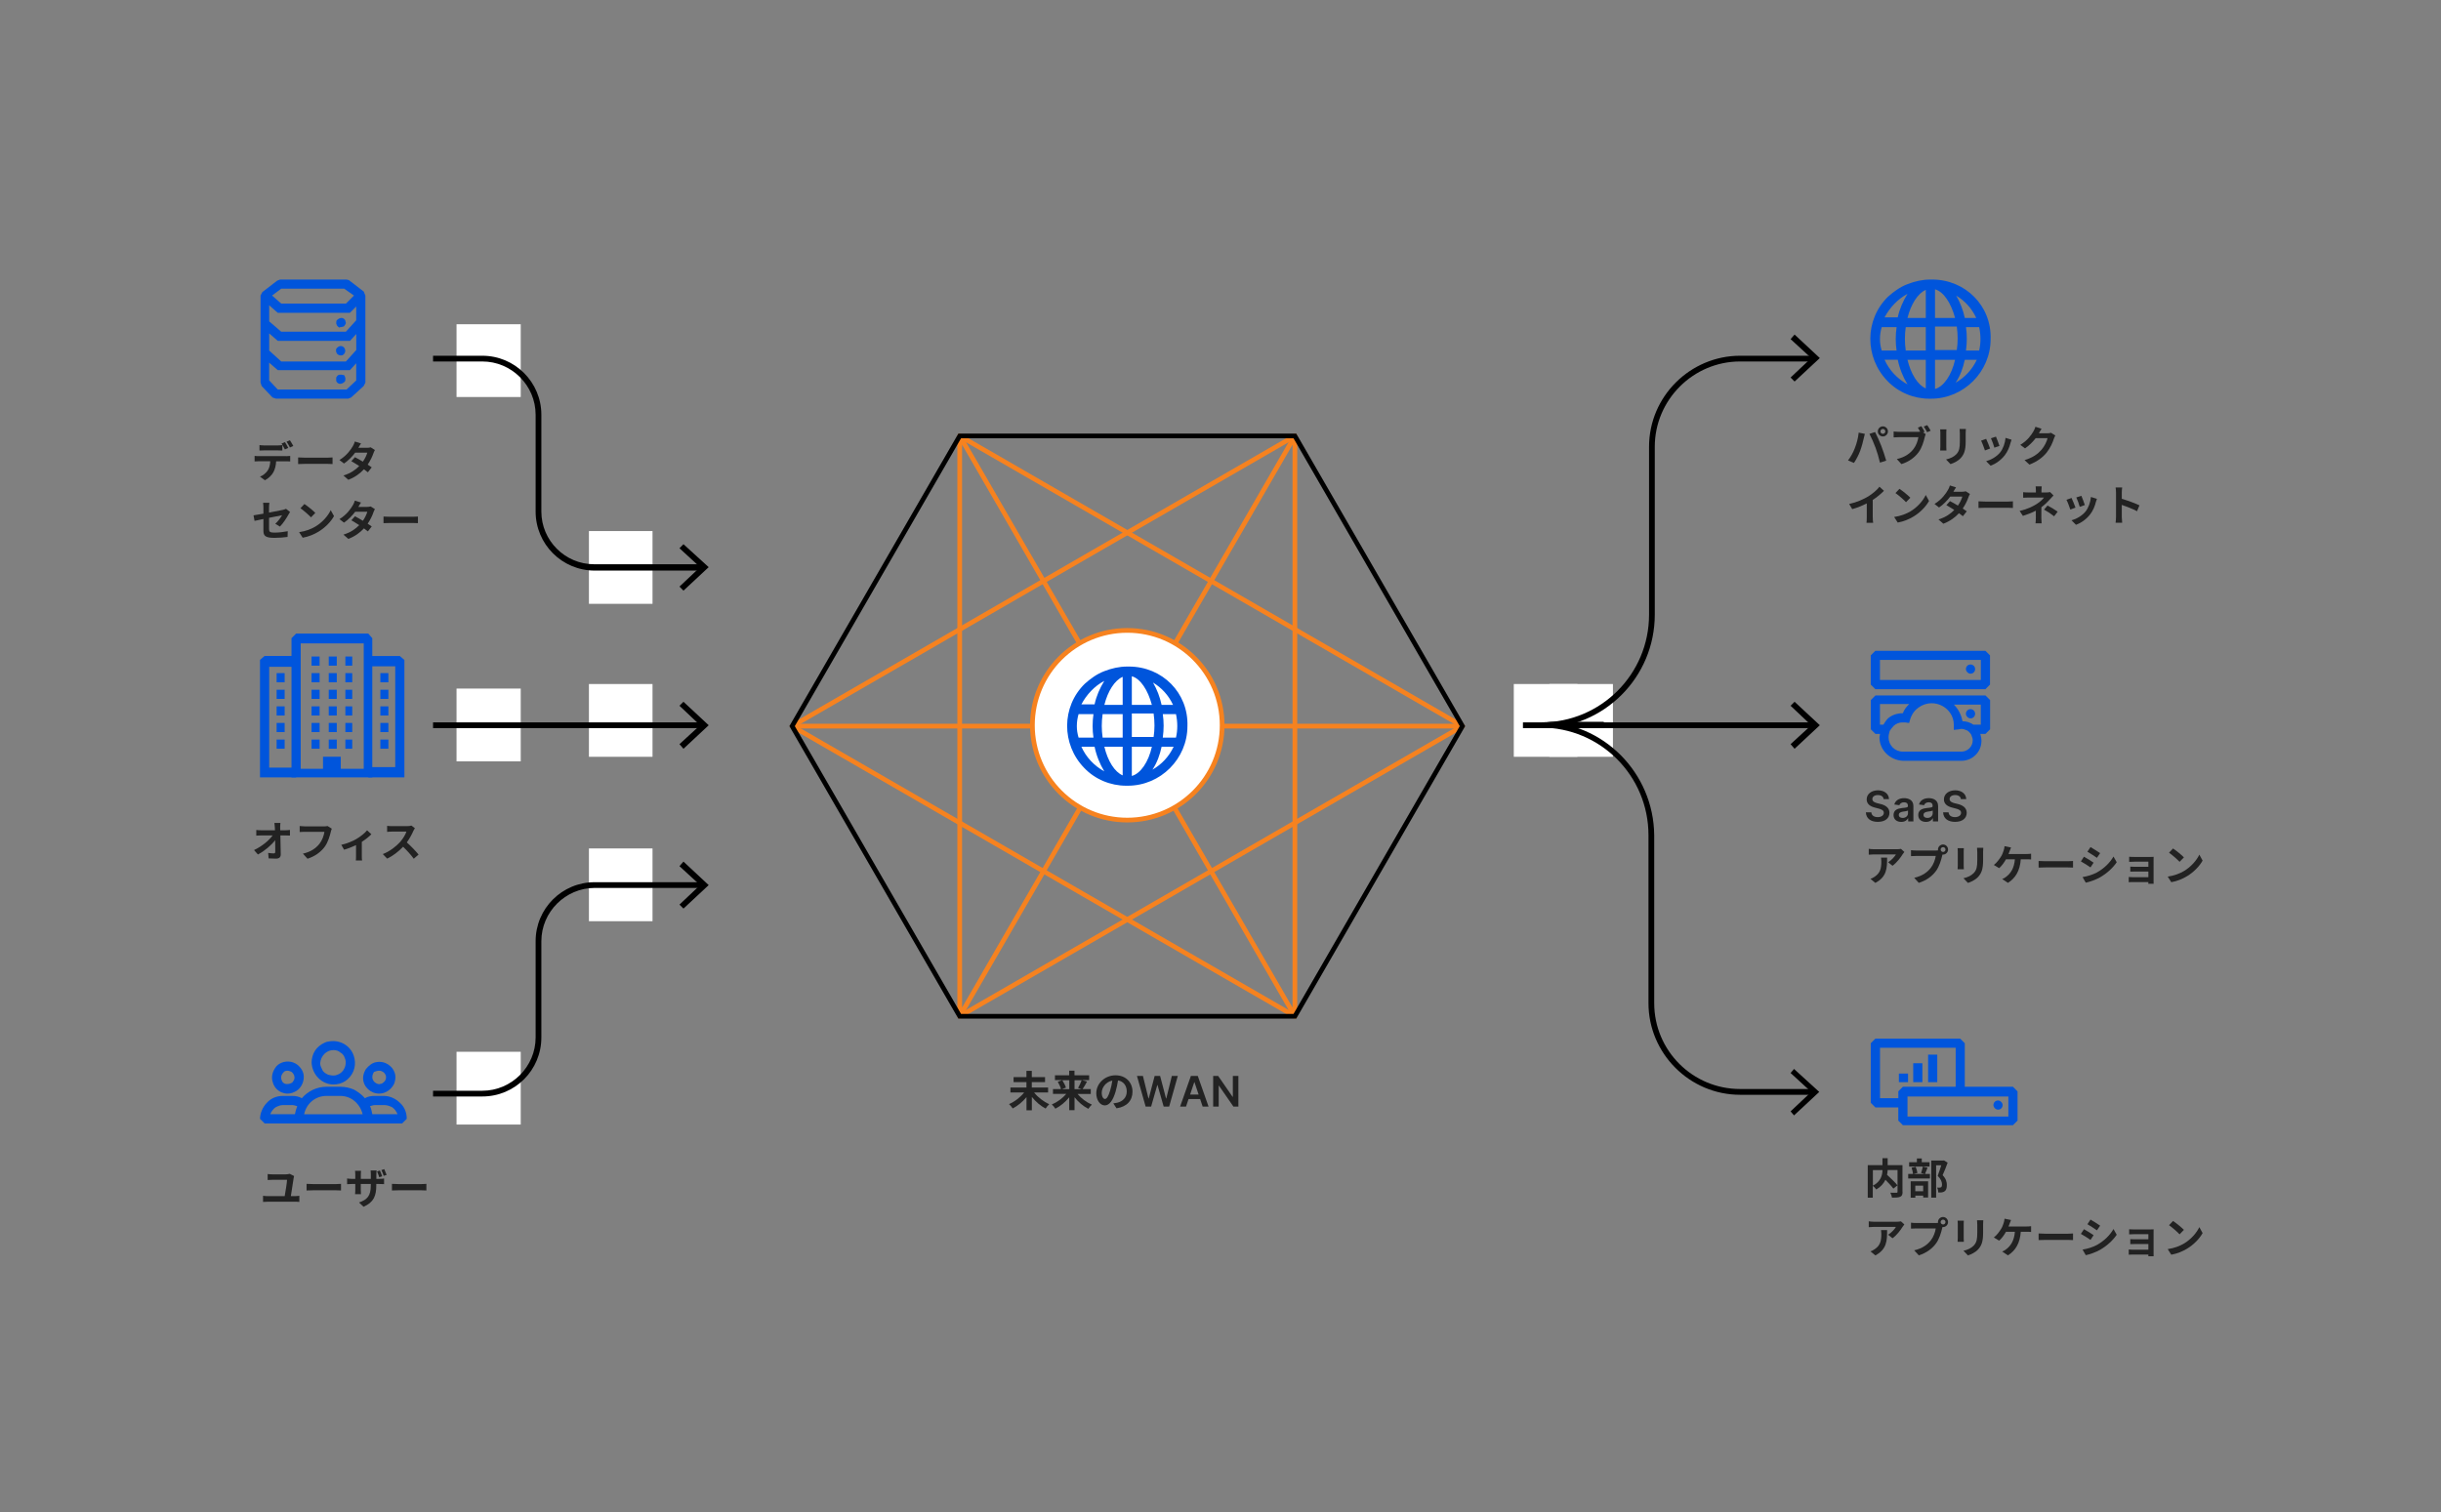 <?xml version="1.0" encoding="utf-8"?>
<!-- Generator: Adobe Illustrator 25.4.1, SVG Export Plug-In . SVG Version: 6.00 Build 0)  -->
<svg version="1.1" id="Layer_1" xmlns="http://www.w3.org/2000/svg" xmlns:xlink="http://www.w3.org/1999/xlink" x="0px" y="0px"
	 viewBox="0 0 519.76 322.1" style="enable-background:new 0 0 519.76 322.1;" xml:space="preserve">
<rect x="0" y="0" width="519.76" height="322.1" fill="#808080" stroke="none"/>
<style type="text/css">
	.st0{fill:none;stroke:#FF6633;stroke-miterlimit:10;}
	.st1{fill:none;stroke:#FBAD41;stroke-miterlimit:10;}
	.st2{fill:#FFFFFF;}
	.st3{fill:none;stroke:#F6821F;stroke-miterlimit:10;}
	.st4{display:none;fill:#FFFFFF;}
	.st5{fill:#0055DC;}
	.st6{fill:none;}
	.st7{fill:#222222;}
	.st8{fill:none;stroke:#F6821F;stroke-linecap:round;stroke-linejoin:bevel;stroke-miterlimit:10;}
	.st9{fill:#FFFFFF;stroke:#F6821F;stroke-linecap:round;stroke-linejoin:bevel;stroke-miterlimit:10;}
	.st10{fill:none;stroke:#000000;stroke-miterlimit:10;}
</style>
<polygon class="st0" points="300.21,-328.01 228.53,-328.01 192.7,-265.94 228.53,-203.87 300.21,-203.87 336.05,-265.94 "/>
<polygon class="st1" points="294.17,-317.55 234.58,-317.55 204.78,-265.94 234.58,-214.33 294.17,-214.33 323.96,-265.94 "/>
<polygon class="st2" points="291.02,-312.11 237.72,-312.11 211.07,-265.94 237.72,-219.78 291.02,-219.78 317.68,-265.94 "/>
<polygon class="st3" points="297.27,-322.93 231.47,-322.93 198.57,-265.94 231.47,-208.96 297.27,-208.96 330.17,-265.94 "/>
<polyline class="st1" points="246.38,-277.42 263,-287.28 263,-231.64 "/>
<polyline class="st3" points="246.38,-282.54 267.36,-294.98 267.36,-231.64 "/>
<polyline class="st0" points="245.95,-287.36 271.56,-302.38 271.56,-231.64 "/>
<rect x="244.76" y="-290.18" class="st2" width="2.23" height="16.58"/>
<rect x="-14.83" y="-462.7" class="st2" width="553.93" height="399.79"/>
<rect x="-15.37" y="-44.93" class="st4" width="553.93" height="399.79"/>
<path class="st5" d="M101.61-358.23l-3.17-2.44l-0.49-0.12H83.79l-0.61,0.24l-3.17,2.44l-0.37,0.73v18.55l0.24,0.73l2.32,2.44
	l0.73,0.24h15.37l0.61-0.24l2.68-2.44l0.37-0.73v-18.55L101.61-358.23z M100.02-345.78l-2.2,2.44H84.03l-2.56-2.32v-3.66l1.83,1.59
	h15.37l1.34-1.46L100.02-345.78z M83.3-353.72h15.37l1.34-1.34v2.93l-2.2,2.44H84.03l-2.56-2.2v-3.42L83.3-353.72z M84.03-358.84
	h13.42l2.07,1.46l-1.71,1.71H84.03l-1.95-1.71L84.03-358.84z M97.94-337.36H83.3l-1.83-1.95v-3.78l1.83,1.59h15.37l1.34-1.46v3.66
	L97.94-337.36z"/>
<path class="st5" d="M96.72-350.66c0.24,0,0.37-0.12,0.61-0.12c0.12-0.12,0.24-0.24,0.37-0.49c0.12-0.24,0.12-0.37,0-0.61
	c0-0.24-0.12-0.37-0.24-0.49c-0.12-0.12-0.37-0.24-0.49-0.24c-0.24,0-0.37,0-0.61,0.12c-0.24,0.12-0.37,0.24-0.49,0.37
	c-0.12,0.12-0.12,0.37-0.12,0.61c0,0.12,0,0.24,0.12,0.37c0,0.12,0.12,0.24,0.24,0.37c0.12,0.12,0.24,0.12,0.37,0.24
	C96.48-350.66,96.6-350.66,96.72-350.66L96.72-350.66z"/>
<path class="st5" d="M96.72-346.64c-0.37,0-0.73,0.24-0.98,0.61c-0.12,0.37,0,0.85,0.24,1.1c0.24,0.24,0.73,0.37,1.1,0.24
	c0.49-0.24,0.73-0.85,0.49-1.34C97.46-346.39,97.09-346.64,96.72-346.64z"/>
<path class="st5" d="M96.72-340.54c-0.24,0-0.37,0-0.61,0.12c-0.12,0.12-0.24,0.24-0.37,0.49c0,0.24,0,0.37,0,0.61
	c0,0.24,0.12,0.37,0.24,0.49s0.37,0.24,0.49,0.24c0.24,0,0.37,0,0.61-0.12c0.24-0.12,0.37-0.24,0.49-0.37
	c0.12-0.12,0.12-0.37,0.12-0.61c0-0.24-0.12-0.49-0.24-0.73C97.33-340.42,97.09-340.54,96.72-340.54L96.72-340.54z"/>
<rect x="92.94" y="-259.15" class="st5" width="3.78" height="4.15"/>
<path class="st5" d="M102.58-285.38H87.21l-0.98,0.98v29.65h17.2v-29.65L102.58-285.38z M101.61-256.59H88.18v-26.72h13.42V-256.59z
	"/>
<path class="st5" d="M102.58-254.76h7.69v-25.01l-0.98-0.85h-7.44 M86.96-280.63H80.5l-0.98,0.85v25.01h7.69 M102.09-278.43h6.22
	v21.48h-5.98 M86.96-256.83h-5.49v-21.48h5.73"/>
<rect x="90.5" y="-280.5" class="st5" width="1.71" height="1.95"/>
<rect x="94.16" y="-280.5" class="st5" width="1.71" height="1.95"/>
<rect x="97.7" y="-280.5" class="st5" width="1.46" height="1.95"/>
<rect x="90.5" y="-276.97" class="st5" width="1.71" height="1.95"/>
<rect x="94.16" y="-276.97" class="st5" width="1.71" height="1.95"/>
<rect x="97.7" y="-276.97" class="st5" width="1.46" height="1.95"/>
<rect x="90.5" y="-273.43" class="st5" width="1.71" height="1.95"/>
<rect x="94.16" y="-273.43" class="st5" width="1.71" height="1.95"/>
<rect x="97.7" y="-273.43" class="st5" width="1.46" height="1.95"/>
<rect x="90.5" y="-269.89" class="st5" width="1.71" height="1.95"/>
<rect x="94.16" y="-269.89" class="st5" width="1.71" height="1.95"/>
<rect x="97.7" y="-269.89" class="st5" width="1.46" height="1.95"/>
<rect x="90.5" y="-266.35" class="st5" width="1.71" height="1.95"/>
<rect x="94.16" y="-266.35" class="st5" width="1.71" height="1.95"/>
<rect x="97.7" y="-266.35" class="st5" width="1.46" height="1.95"/>
<rect x="90.5" y="-262.81" class="st5" width="1.71" height="1.95"/>
<rect x="83.06" y="-276.97" class="st5" width="1.71" height="1.95"/>
<rect x="83.06" y="-273.43" class="st5" width="1.71" height="1.95"/>
<rect x="83.06" y="-269.89" class="st5" width="1.71" height="1.95"/>
<rect x="83.06" y="-266.35" class="st5" width="1.71" height="1.95"/>
<rect x="83.06" y="-262.81" class="st5" width="1.71" height="1.95"/>
<rect x="105.14" y="-276.97" class="st5" width="1.71" height="1.95"/>
<rect x="105.14" y="-273.43" class="st5" width="1.71" height="1.95"/>
<rect x="105.14" y="-269.89" class="st5" width="1.71" height="1.95"/>
<rect x="105.14" y="-266.35" class="st5" width="1.71" height="1.95"/>
<rect x="105.14" y="-262.81" class="st5" width="1.71" height="1.95"/>
<rect x="94.16" y="-262.81" class="st5" width="1.71" height="1.95"/>
<rect x="97.7" y="-262.81" class="st5" width="1.46" height="1.95"/>
<path class="st5" d="M95.14-189.36c0.98,0,1.83-0.24,2.56-0.73c1.59-1.1,2.32-2.93,1.95-4.76c-0.49-2.56-2.93-4.15-5.49-3.66
	c-0.24,0-0.61,0.12-0.85,0.24c-0.85,0.37-1.59,0.98-2.07,1.71c-0.49,0.73-0.73,1.71-0.73,2.56
	C90.62-191.43,92.7-189.36,95.14-189.36L95.14-189.36z M95.14-196.68c0.49,0,1.1,0.12,1.46,0.49c0.49,0.24,0.85,0.73,0.98,1.22
	c0.24,0.49,0.24,0.98,0.12,1.59c-0.12,0.49-0.37,0.98-0.73,1.34c-0.37,0.37-0.85,0.61-1.34,0.73c-0.49,0.12-1.1,0-1.59-0.12
	c-0.49-0.24-0.98-0.49-1.22-0.98c-0.24-0.49-0.49-0.98-0.49-1.46C92.45-195.46,93.67-196.68,95.14-196.68L95.14-196.68z"/>
<path class="st5" d="M85.38-187.4c0.73,0,1.34-0.24,1.95-0.61c1.1-0.73,1.71-2.2,1.46-3.54c-0.12-0.61-0.49-1.22-0.98-1.71
	c-0.98-0.98-2.44-1.22-3.66-0.73c-0.61,0.24-1.1,0.61-1.46,1.22c-0.37,0.61-0.61,1.22-0.61,1.95c0,0.85,0.37,1.83,0.98,2.44
	C83.67-187.77,84.52-187.4,85.38-187.4z M85.38-192.28c0.24,0,0.61,0.12,0.85,0.24c0.49,0.37,0.73,0.98,0.61,1.46
	c0,0.24-0.24,0.49-0.37,0.73c-0.37,0.37-1.1,0.49-1.59,0.37c-0.24-0.12-0.49-0.24-0.61-0.49c-0.12-0.24-0.24-0.49-0.24-0.85
	c0-0.37,0.12-0.73,0.49-1.1C84.64-192.16,85.01-192.28,85.38-192.28L85.38-192.28z"/>
<path class="st5" d="M105.88-186.91h-1.95c-0.73,0-1.46,0.12-2.07,0.49c-0.61-0.73-1.46-1.34-2.32-1.83
	c-0.85-0.37-1.83-0.61-2.93-0.61h-2.93c-1.95,0-3.9,0.85-5.25,2.44c-0.61-0.37-1.34-0.49-2.07-0.49H84.4
	c-1.34,0-2.56,0.49-3.42,1.46c-0.85,0.85-1.46,2.2-1.46,3.42l0.98,0.98h29.28l0.98-0.98c0-1.34-0.49-2.56-1.46-3.42
	C108.44-186.3,107.22-186.91,105.88-186.91z M84.4-184.96h1.95c0.37,0,0.73,0.12,1.1,0.24c-0.24,0.61-0.37,1.1-0.49,1.71h-5.25
	c0.24-0.61,0.61-1.1,1.1-1.46C83.3-184.72,83.79-184.96,84.4-184.96z M88.92-183.01c0.49-2.32,2.44-3.9,4.76-3.9h2.93
	c1.1,0,2.2,0.37,3.05,1.1c0.85,0.73,1.46,1.71,1.71,2.81H88.92z M103.44-183.01c-0.12-0.61-0.24-1.22-0.49-1.71
	c0.37-0.12,0.73-0.24,1.1-0.24H106c0.61,0,1.22,0.24,1.71,0.49c0.49,0.37,0.85,0.85,1.1,1.46H103.44z"/>
<path class="st5" d="M104.9-187.4c1.34,0,2.56-0.85,3.17-2.07c0.24-0.61,0.37-1.34,0.24-1.95c-0.37-1.83-2.2-3.05-4.03-2.68
	c-0.85,0.12-1.59,0.73-2.2,1.46c-0.37,0.61-0.61,1.22-0.61,1.95C101.48-188.87,103.07-187.4,104.9-187.4L104.9-187.4L104.9-187.4z
	 M104.9-192.28c0.61,0,1.1,0.37,1.34,0.85c0.24,0.49,0.12,1.22-0.37,1.59c-0.24,0.24-0.49,0.37-0.73,0.37
	c-0.24,0.12-0.61,0-0.85-0.12c-0.49-0.24-0.85-0.73-0.85-1.34c0-0.37,0.12-0.73,0.37-1.1C104.17-192.16,104.53-192.28,104.9-192.28z
	"/>
<path class="st5" d="M449.6-183.99c0.61,0,0.98-0.49,0.98-0.98c0-0.49-0.49-0.98-0.98-0.98c-0.61,0-0.98,0.49-0.98,0.98
	C448.62-184.47,449.11-183.99,449.6-183.99L449.6-183.99z"/>
<path class="st5" d="M452.77-188.87h-10.25v-9.27l-0.98-0.98h-18.06l-0.98,0.98v12.69l0.98,0.98h4.88v2.81l0.98,0.98h23.43
	l0.98-0.98v-6.22L452.77-188.87z M428.36-187.89v1.46h-3.9v-10.74h16.11v8.3h-11.23L428.36-187.89z M451.79-182.52h-21.48v-4.27
	h21.48V-182.52z"/>
<path class="st5" d="M430.44-191.67h-1.95v1.83h1.95V-191.67z"/>
<path class="st5" d="M433.49-193.87h-1.95v4.03h1.95V-193.87z"/>
<path class="st5" d="M436.66-195.7h-1.95v5.86h1.95V-195.7z"/>
<path class="st5" d="M435.56-360.79h-0.37c-1.71,0-3.29,0.37-4.88,0.98c-1.59,0.61-2.93,1.59-4.15,2.68c-5,4.88-5,12.93-0.12,17.94
	l0,0c2.32,2.44,5.61,3.78,8.91,3.78h0.37c6.96,0,12.69-5.73,12.69-12.69C448.25-355.18,442.64-360.79,435.56-360.79L435.56-360.79z
	 M430.32-357.74c-0.98,1.59-1.71,3.29-2.07,5h-2.81C426.53-354.81,428.24-356.64,430.32-357.74L430.32-357.74z M424.46-348.1
	c0-0.85,0.12-1.71,0.37-2.56H428c-0.24,1.71-0.24,3.42,0,5h-3.17C424.58-346.52,424.46-347.25,424.46-348.1L424.46-348.1z
	 M425.44-343.71h2.81c0.37,1.83,1.1,3.66,2.07,5.25C428.12-339.68,426.41-341.51,425.44-343.71L425.44-343.71z M434.22-337.61
	c-1.71-0.73-3.17-3.05-3.9-6.1h3.9V-337.61z M434.22-345.66h-4.27c-0.24-1.71-0.24-3.29,0-5h4.27V-345.66z M434.22-352.62h-3.9
	c0.73-2.93,2.2-5.25,3.9-5.98V-352.62z M444.96-352.62h-2.44c-0.37-1.71-0.98-3.29-1.83-4.76
	C442.52-356.28,443.98-354.69,444.96-352.62L444.96-352.62z M436.17-358.72c1.83,0.49,3.42,2.93,4.27,6.1h-4.27V-358.72z
	 M436.17-350.79h4.64c0.24,1.71,0.24,3.42,0,5h-4.64V-350.79z M436.17-337.49v-6.22h4.27C439.71-340.42,438-337.97,436.17-337.49
	L436.17-337.49z M440.57-338.83c0.98-1.46,1.59-3.17,1.95-4.88h2.56C444.11-341.64,442.52-339.93,440.57-338.83L440.57-338.83z
	 M442.76-345.66c0.24-1.71,0.24-3.42,0-5h2.81c0.37,1.71,0.37,3.42,0,5H442.76z"/>
<path class="st5" d="M443.74-276.84c0.61,0,0.98-0.49,0.98-0.98c0-0.61-0.49-0.98-0.98-0.98c-0.61,0-0.98,0.49-0.98,0.98l0,0
	C442.76-277.33,443.25-276.84,443.74-276.84L443.74-276.84z"/>
<path class="st5" d="M446.91-281.72h-23.43l-0.98,0.98v6.22l0.98,0.98h23.43l0.98-0.98v-6.22L446.91-281.72z M445.94-275.5h-21.48
	v-4.27h21.48V-275.5z"/>
<path class="st5" d="M443.74-267.33c0.61,0,0.98-0.49,0.98-0.98c0-0.61-0.49-0.98-0.98-0.98c-0.61,0-0.98,0.49-0.98,0.98l0,0
	C442.76-267.81,443.25-267.33,443.74-267.33L443.74-267.33z"/>
<path class="st5" d="M438.25-272.21h-14.76l-0.98,0.98v6.22l0.98,0.98h0.98c0,0.24-0.12,0.49-0.12,0.73c0,2.68,2.2,4.88,5,5h12.45
	c2.32,0,4.27-1.83,4.27-4.27l0,0c0-0.49-0.12-0.98-0.24-1.46h1.1l0.98-0.98v-6.22l-0.98-0.98H438.25z M425.19-265.98h-0.73v-4.39
	h6.22c-0.61,0.61-1.1,1.22-1.34,1.95c-1.22,0-2.32,0.37-3.17,1.1C425.68-266.84,425.44-266.35,425.19-265.98L425.19-265.98z
	 M441.79-260.25h-12.45c-1.71,0-3.05-1.34-3.05-3.05c0-0.49,0.12-0.85,0.24-1.34c0.24-0.37,0.49-0.73,0.85-1.1
	c0.49-0.49,1.22-0.73,1.83-0.73c0.24,0,0.37,0,0.61,0l0.85,0.12l0.24-0.85c0.37-1.1,0.98-1.95,1.95-2.56
	c2.2-1.46,5.12-0.85,6.59,1.34c0.49,0.73,0.73,1.59,0.73,2.44v1.1l1.1-0.12c0.37-0.12,0.73-0.12,1.1,0
	c0.37,0.12,0.73,0.24,0.98,0.49c0.24,0.24,0.49,0.49,0.61,0.85c0.12,0.37,0.24,0.61,0.24,0.98
	C444.23-261.35,443.13-260.25,441.79-260.25C441.91-260.25,441.91-260.25,441.79-260.25L441.79-260.25z M445.94-265.98h-1.59
	c-0.73-0.49-1.46-0.73-2.32-0.73c-0.24-1.34-0.85-2.56-1.83-3.54h5.73V-265.98z"/>
<rect x="121.37" y="-351.27" class="st2" width="13.67" height="15.5"/>
<rect x="354.05" y="-274.65" class="st2" width="13.54" height="15.5"/>
<rect x="121.37" y="-273.67" class="st2" width="13.67" height="15.5"/>
<rect x="346.49" y="-274.65" class="st2" width="13.54" height="15.5"/>
<rect x="121.37" y="-196.31" class="st2" width="13.67" height="15.5"/>
<path d="M352.35-265.25h13.42v-1.22h-13.42c12.69,0,22.94-10.25,22.94-22.94v-35.75c0-10.74,8.79-19.4,19.4-19.4h15.5v1.22h-15.5
	c-10.01,0-18.18,8.18-18.18,18.18v35.75C376.51-276.11,365.77-265.25,352.35-265.25z"/>
<polygon points="406.28,-339.07 405.42,-339.93 409.82,-344.08 405.42,-348.1 406.28,-349.08 411.65,-344.08 "/>
<path d="M410.18-187.16h-15.5c-10.74,0-19.52-8.79-19.52-19.52v-35.75c0-12.69-10.25-22.94-22.94-22.94h13.42v-1.22h-13.42
	c13.3,0,24.04,10.86,24.16,24.16v35.75c0,10.13,8.18,18.3,18.3,18.3l0,0h15.5V-187.16z"/>
<polygon points="406.16,-182.77 405.42,-183.62 409.82,-187.77 405.42,-191.8 406.16,-192.65 411.53,-187.77 "/>
<rect x="348.44" y="-266.47" width="61.86" height="1.22"/>
<polygon points="406.28,-260.86 405.42,-261.83 409.82,-265.86 405.42,-270.01 406.28,-270.86 411.65,-265.86 "/>
<g>
	<rect x="149.56" y="-307.23" class="st2" width="13.54" height="15.5"/>
	<rect x="149.56" y="-274.65" class="st2" width="13.54" height="15.5"/>
	<rect x="149.56" y="-239.63" class="st2" width="13.54" height="15.5"/>
	<rect x="116.37" y="-266.47" width="57.35" height="1.22"/>
	<polygon points="169.69,-260.86 168.84,-261.83 173.23,-265.86 168.84,-270.01 169.69,-270.86 175.06,-265.86 	"/>
	<path d="M173.72-298.81h-22.94c-6.94,0-12.57-5.63-12.57-12.57V-332c0-6.24-5.11-11.35-11.35-11.35h-10.49v-1.22h10.49
		c6.94,0,12.57,5.63,12.57,12.57v20.62c0,6.17,5.05,11.22,11.22,11.22h23.06V-298.81z"/>
	<polygon points="169.69,-294.54 168.84,-295.39 173.23,-299.54 168.84,-303.57 169.69,-304.42 175.06,-299.54 	"/>
	<path d="M126.86-186.79h-10.49v-1.22h10.49c6.22,0,11.35-5.12,11.35-11.35v-20.5c0-6.96,5.61-12.57,12.57-12.57h22.94v1.22h-22.94
		c-6.22,0-11.35,5.12-11.35,11.35v20.5C139.43-192.41,133.82-186.79,126.86-186.79z"/>
	<polygon points="169.69,-226.82 168.84,-227.67 173.23,-231.82 168.84,-235.84 169.69,-236.82 175.06,-231.82 	"/>
</g>
<g>
	<rect x="209.68" y="-191.82" class="st6" width="107.92" height="10.79"/>
	<path d="M235.35-189.6c-0.14-0.78-0.76-1.23-1.55-1.23c-1.07,0-1.82,0.82-1.82,2.29c0,1.5,0.76,2.29,1.82,2.29
		c0.78,0,1.41-0.43,1.56-1.2l1.19,0.01c-0.18,1.25-1.21,2.25-2.77,2.25c-1.72,0-2.99-1.25-2.99-3.35c0-2.11,1.29-3.35,2.99-3.35
		c1.45,0,2.56,0.84,2.77,2.29H235.35z"/>
	<path d="M238.84-185.28h-1.15v-6.53h1.15V-185.28z"/>
	<path d="M239.91-187.71c0-1.52,0.91-2.53,2.35-2.53c1.44,0,2.35,1.01,2.35,2.53c0,1.51-0.91,2.53-2.35,2.53
		C240.82-185.18,239.91-186.19,239.91-187.71z M243.43-187.71c0-0.9-0.39-1.61-1.17-1.61c-0.79,0-1.18,0.72-1.18,1.61
		c0,0.9,0.39,1.6,1.18,1.6C243.04-186.11,243.43-186.81,243.43-187.71z"/>
	<path d="M248.8-190.18h1.15v4.9h-1.12v-0.87h-0.05c-0.22,0.55-0.74,0.93-1.47,0.93c-0.96,0-1.63-0.67-1.63-1.84v-3.12h1.15v2.94
		c0,0.62,0.37,1.01,0.92,1.01c0.51,0,1.04-0.37,1.04-1.12V-190.18z"/>
	<path d="M251.04-187.72c0-1.63,0.89-2.52,2.02-2.52c0.86,0,1.22,0.52,1.4,0.87h0.05v-2.44h1.16v6.53h-1.14v-0.77h-0.07
		c-0.18,0.36-0.56,0.86-1.4,0.86C251.91-185.19,251.04-186.11,251.04-187.72z M254.53-187.73c0-0.95-0.41-1.57-1.15-1.57
		c-0.77,0-1.16,0.65-1.16,1.57c0,0.92,0.4,1.59,1.16,1.59C254.12-186.14,254.53-186.78,254.53-187.73z"/>
	<path d="M259.49-189.28h-1.02v4.01h-1.16v-4.01h-0.72v-0.89h0.72v-0.46c0-0.99,0.68-1.48,1.53-1.48c0.4,0,0.73,0.08,0.88,0.13
		l-0.23,0.89c-0.1-0.03-0.25-0.07-0.43-0.07c-0.43,0-0.59,0.21-0.59,0.6v0.39h1.02V-189.28z"/>
	<path d="M261.64-185.28h-1.15v-6.53h1.15V-185.28z"/>
	<path d="M262.7-186.65c0-1.1,0.91-1.39,1.86-1.49c0.86-0.09,1.21-0.11,1.21-0.44v-0.02c0-0.48-0.29-0.76-0.83-0.76
		c-0.56,0-0.89,0.29-1,0.62l-1.08-0.15c0.26-0.89,1.05-1.35,2.08-1.35c0.93,0,1.99,0.39,1.99,1.68v3.28h-1.11v-0.67h-0.04
		c-0.21,0.41-0.67,0.77-1.44,0.77C263.4-185.18,262.7-185.69,262.7-186.65z M265.77-187.03v-0.58c-0.15,0.12-0.76,0.2-1.06,0.24
		c-0.52,0.07-0.9,0.26-0.9,0.7c0,0.42,0.34,0.64,0.83,0.64C265.33-186.03,265.77-186.49,265.77-187.03z"/>
	<path d="M268.19-190.18h1.12v0.82h0.05c0.18-0.57,0.65-0.89,1.21-0.89c0.13,0,0.31,0.01,0.41,0.03v1.06
		c-0.1-0.03-0.34-0.07-0.54-0.07c-0.63,0-1.1,0.44-1.1,1.06v2.88h-1.15V-190.18z"/>
	<path d="M271.64-187.7c0-1.51,0.92-2.54,2.32-2.54c1.21,0,2.24,0.76,2.24,2.47v0.35h-3.41c0.01,0.84,0.5,1.33,1.25,1.33
		c0.5,0,0.88-0.22,1.04-0.63l1.08,0.12c-0.2,0.85-0.99,1.41-2.13,1.41C272.54-185.18,271.64-186.16,271.64-187.7z M275.09-188.19
		c-0.01-0.67-0.45-1.15-1.12-1.15c-0.69,0-1.15,0.53-1.19,1.15H275.09z"/>
	<path d="M282.48-185.19c-1.72,0-3-1.25-3-3.35c0-2.11,1.29-3.35,3-3.35c1.71,0,3,1.24,3,3.35S284.19-185.19,282.48-185.19z
		 M282.48-190.84c-1.06,0-1.81,0.81-1.81,2.29s0.75,2.29,1.81,2.29c1.06,0,1.81-0.81,1.81-2.29S283.55-190.84,282.48-190.84z"/>
	<path d="M287.81-185.28h-1.15v-4.9h1.1v0.83h0.06c0.22-0.54,0.73-0.9,1.46-0.9c1.01,0,1.68,0.67,1.68,1.84v3.12h-1.15v-2.94
		c0-0.65-0.36-1.05-0.95-1.05c-0.61,0-1.04,0.41-1.04,1.12V-185.28z"/>
	<path d="M292.03-187.7c0-1.51,0.92-2.54,2.32-2.54c1.21,0,2.24,0.76,2.24,2.47v0.35h-3.41c0.01,0.84,0.5,1.33,1.25,1.33
		c0.5,0,0.88-0.22,1.04-0.63l1.08,0.12c-0.2,0.85-0.99,1.41-2.13,1.41C292.93-185.18,292.03-186.16,292.03-187.7z M295.48-188.19
		c-0.01-0.67-0.45-1.15-1.12-1.15c-0.69,0-1.15,0.53-1.19,1.15H295.48z"/>
</g>
<g>
	<rect x="79.52" y="-171.2" class="st6" width="39.18" height="10.79"/>
	<path d="M85.46-171.19v4.27c0,1.4-1.06,2.36-2.65,2.36c-1.6,0-2.65-0.96-2.65-2.36v-4.27h1.18v4.17c0,0.82,0.57,1.41,1.47,1.41
		c0.9,0,1.47-0.59,1.47-1.41v-4.17H85.46z"/>
	<path d="M89.62-168.14c-0.09-0.32-0.37-0.61-0.9-0.61c-0.48,0-0.85,0.23-0.85,0.56c0,0.28,0.19,0.46,0.69,0.57l0.84,0.18
		c0.92,0.2,1.37,0.63,1.38,1.33c0,0.93-0.87,1.56-2.09,1.56c-1.2,0-1.96-0.53-2.1-1.43l1.13-0.11c0.1,0.44,0.44,0.67,0.97,0.67
		c0.55,0,0.91-0.25,0.91-0.59c0-0.28-0.21-0.46-0.66-0.56l-0.84-0.18c-0.94-0.19-1.38-0.67-1.38-1.38c0-0.91,0.8-1.49,1.98-1.49
		c1.15,0,1.81,0.53,1.97,1.36L89.62-168.14z"/>
	<path d="M91.63-167.08c0-1.51,0.92-2.54,2.32-2.54c1.21,0,2.24,0.76,2.24,2.47v0.35h-3.41c0.01,0.84,0.5,1.33,1.25,1.33
		c0.5,0,0.88-0.22,1.04-0.63l1.08,0.12c-0.2,0.85-0.99,1.41-2.13,1.41C92.53-164.56,91.63-165.54,91.63-167.08z M95.08-167.57
		c-0.01-0.67-0.45-1.15-1.12-1.15c-0.69,0-1.15,0.53-1.19,1.15H95.08z"/>
	<path d="M97.26-169.55h1.12v0.82h0.05c0.18-0.57,0.65-0.89,1.21-0.89c0.13,0,0.31,0.01,0.41,0.03v1.06
		c-0.1-0.03-0.34-0.07-0.54-0.07c-0.63,0-1.1,0.44-1.1,1.06v2.88h-1.15V-169.55z"/>
	<path d="M103.74-168.14c-0.09-0.32-0.37-0.61-0.9-0.61c-0.48,0-0.85,0.23-0.85,0.56c0,0.28,0.19,0.46,0.69,0.57l0.84,0.18
		c0.92,0.2,1.37,0.63,1.38,1.33c0,0.93-0.87,1.56-2.09,1.56c-1.2,0-1.96-0.53-2.1-1.43l1.13-0.11c0.1,0.44,0.44,0.67,0.97,0.67
		c0.55,0,0.91-0.25,0.91-0.59c0-0.28-0.21-0.46-0.66-0.56l-0.84-0.18c-0.94-0.19-1.38-0.67-1.38-1.38c0-0.91,0.8-1.49,1.98-1.49
		c1.15,0,1.81,0.53,1.97,1.36L103.74-168.14z"/>
</g>
<g>
	<rect x="77.72" y="-245.02" class="st6" width="39.18" height="10.79"/>
	<path d="M81.19-238.39c-1.72,0-3-1.25-3-3.35c0-2.11,1.29-3.35,3-3.35c1.71,0,3,1.24,3,3.35S82.91-238.39,81.19-238.39z
		 M81.19-244.04c-1.06,0-1.81,0.81-1.81,2.29s0.75,2.29,1.81,2.29c1.06,0,1.81-0.81,1.81-2.29S82.26-244.04,81.19-244.04z"/>
	<path d="M87.85-242.48h-1.02v4.01h-1.15v-4.01h-0.72v-0.89h0.72v-0.46c0-0.99,0.68-1.48,1.53-1.48c0.4,0,0.73,0.08,0.88,0.13
		l-0.23,0.89c-0.1-0.03-0.25-0.07-0.43-0.07c-0.43,0-0.59,0.21-0.59,0.6v0.39h1.02V-242.48z"/>
	<path d="M91.34-242.48h-1.02v4.01h-1.15v-4.01h-0.72v-0.89h0.72v-0.46c0-0.99,0.68-1.48,1.53-1.48c0.4,0,0.73,0.08,0.88,0.13
		l-0.23,0.89c-0.1-0.03-0.25-0.07-0.43-0.07c-0.43,0-0.59,0.21-0.59,0.6v0.39h1.02V-242.48z"/>
	<path d="M92.25-244.7c0-0.35,0.3-0.63,0.67-0.63c0.37,0,0.67,0.28,0.67,0.63c0,0.34-0.3,0.62-0.67,0.62
		C92.55-244.07,92.25-244.35,92.25-244.7z M92.34-243.38h1.15v4.9h-1.15V-243.38z"/>
	<path d="M94.57-240.91c0-1.5,0.91-2.53,2.34-2.53c1.2,0,2.02,0.7,2.1,1.76h-1.1c-0.09-0.47-0.43-0.83-0.99-0.83
		c-0.71,0-1.19,0.59-1.19,1.58c0,1,0.47,1.6,1.19,1.6c0.51,0,0.89-0.3,0.99-0.83h1.1c-0.08,1.04-0.87,1.77-2.1,1.77
		C95.45-238.38,94.57-239.43,94.57-240.91z"/>
	<path d="M99.85-240.9c0-1.51,0.92-2.54,2.32-2.54c1.21,0,2.24,0.76,2.24,2.47v0.35H101c0.01,0.84,0.5,1.33,1.25,1.33
		c0.5,0,0.88-0.22,1.04-0.63l1.08,0.12c-0.2,0.85-0.99,1.41-2.13,1.41C100.76-238.38,99.85-239.36,99.85-240.9z M103.3-241.39
		c-0.01-0.67-0.45-1.15-1.12-1.15c-0.69,0-1.15,0.53-1.19,1.15H103.3z"/>
	<path d="M108.31-241.97c-0.09-0.32-0.37-0.61-0.9-0.61c-0.48,0-0.85,0.23-0.85,0.56c0,0.28,0.19,0.46,0.69,0.57l0.84,0.18
		c0.92,0.2,1.37,0.63,1.38,1.33c0,0.93-0.87,1.56-2.09,1.56c-1.2,0-1.96-0.53-2.1-1.43l1.13-0.11c0.1,0.44,0.44,0.67,0.97,0.67
		c0.55,0,0.91-0.25,0.91-0.59c0-0.28-0.21-0.46-0.66-0.56l-0.84-0.18c-0.94-0.19-1.38-0.67-1.38-1.38c0-0.91,0.8-1.49,1.98-1.49
		c1.15,0,1.81,0.53,1.97,1.36L108.31-241.97z"/>
</g>
<g>
	<rect x="77.72" y="-325.92" class="st6" width="39.18" height="23.01"/>
	<path d="M78.36-319.38v-6.53h2.26c1.95,0,3.13,1.22,3.13,3.26c0,2.04-1.18,3.27-3.17,3.27H78.36z M80.52-320.4
		c1.36,0,2.05-0.75,2.05-2.25c0-1.5-0.69-2.24-2.02-2.24h-1.01v4.48H80.52z"/>
	<path d="M84.69-320.75c0-1.1,0.91-1.39,1.86-1.49c0.86-0.09,1.21-0.11,1.21-0.44v-0.02c0-0.48-0.29-0.76-0.83-0.76
		c-0.56,0-0.89,0.29-1,0.62l-1.08-0.15c0.26-0.89,1.05-1.35,2.08-1.35c0.93,0,1.99,0.39,1.99,1.68v3.28H87.8v-0.67h-0.04
		c-0.21,0.41-0.67,0.77-1.44,0.77C85.39-319.28,84.69-319.79,84.69-320.75z M87.76-321.13v-0.58c-0.15,0.12-0.76,0.2-1.06,0.24
		c-0.52,0.07-0.9,0.26-0.9,0.7c0,0.42,0.34,0.64,0.83,0.64C87.32-320.13,87.76-320.59,87.76-321.13z"/>
	<path d="M92.63-323.38h-0.97v2.53c0,0.47,0.23,0.57,0.52,0.57c0.14,0,0.27-0.03,0.34-0.04l0.19,0.9c-0.12,0.04-0.35,0.11-0.68,0.12
		c-0.87,0.03-1.54-0.43-1.53-1.35v-2.72h-0.7v-0.89h0.7v-1.17h1.15v1.17h0.97V-323.38z"/>
	<path d="M93.46-320.75c0-1.1,0.91-1.39,1.86-1.49c0.86-0.09,1.21-0.11,1.21-0.44v-0.02c0-0.48-0.29-0.76-0.83-0.76
		c-0.56,0-0.89,0.29-1,0.62l-1.08-0.15c0.26-0.89,1.05-1.35,2.08-1.35c0.93,0,1.99,0.39,1.99,1.68v3.28h-1.11v-0.67h-0.04
		c-0.21,0.41-0.67,0.77-1.44,0.77C94.16-319.28,93.46-319.79,93.46-320.75z M96.53-321.13v-0.58c-0.15,0.12-0.76,0.2-1.06,0.24
		c-0.52,0.07-0.9,0.26-0.9,0.7c0,0.42,0.34,0.64,0.83,0.64C96.09-320.13,96.53-320.59,96.53-321.13z"/>
	<path d="M82.76-311.11c-0.14-0.78-0.76-1.23-1.55-1.23c-1.07,0-1.82,0.82-1.82,2.29c0,1.5,0.76,2.29,1.82,2.29
		c0.78,0,1.41-0.43,1.56-1.2l1.19,0.01c-0.18,1.25-1.21,2.25-2.77,2.25c-1.72,0-2.99-1.25-2.99-3.35c0-2.11,1.29-3.35,2.99-3.35
		c1.45,0,2.56,0.84,2.77,2.29H82.76z"/>
	<path d="M84.88-309.21c0-1.51,0.92-2.54,2.32-2.54c1.21,0,2.24,0.76,2.24,2.47v0.35h-3.41c0.01,0.84,0.5,1.33,1.25,1.33
		c0.5,0,0.88-0.22,1.04-0.63l1.08,0.12c-0.2,0.85-0.99,1.41-2.13,1.41C85.78-306.69,84.88-307.67,84.88-309.21z M88.33-309.7
		c-0.01-0.67-0.45-1.15-1.12-1.15c-0.69,0-1.15,0.53-1.19,1.15H88.33z"/>
	<path d="M91.67-306.79h-1.15v-4.9h1.1v0.83h0.06c0.22-0.54,0.73-0.9,1.46-0.9c1.01,0,1.68,0.67,1.68,1.84v3.12h-1.15v-2.94
		c0-0.65-0.36-1.05-0.95-1.05c-0.61,0-1.04,0.41-1.04,1.12V-306.79z"/>
	<path d="M98.54-310.79h-0.97v2.53c0,0.47,0.23,0.57,0.52,0.57c0.14,0,0.27-0.03,0.34-0.04l0.19,0.9c-0.12,0.04-0.35,0.11-0.68,0.12
		c-0.87,0.03-1.54-0.43-1.53-1.35v-2.72h-0.7v-0.89h0.7v-1.17h1.15v1.17h0.97V-310.79z"/>
	<path d="M99.39-309.21c0-1.51,0.92-2.54,2.32-2.54c1.21,0,2.24,0.76,2.24,2.47v0.35h-3.41c0.01,0.84,0.5,1.33,1.25,1.33
		c0.5,0,0.88-0.22,1.04-0.63l1.08,0.12c-0.2,0.85-0.99,1.41-2.13,1.41C100.29-306.69,99.39-307.67,99.39-309.21z M102.84-309.7
		c-0.01-0.67-0.45-1.15-1.12-1.15c-0.69,0-1.15,0.53-1.19,1.15H102.84z"/>
	<path d="M105.03-311.68h1.12v0.82h0.05c0.18-0.57,0.65-0.89,1.21-0.89c0.13,0,0.31,0.01,0.41,0.03v1.06
		c-0.1-0.03-0.34-0.07-0.54-0.07c-0.63,0-1.1,0.44-1.1,1.06v2.88h-1.15V-311.68z"/>
</g>
<g>
	<rect x="421.05" y="-173.22" class="st6" width="39.18" height="30.25"/>
	<path d="M422.88-166.67h-1.18v-6.53h1.18V-166.67z"/>
	<path d="M425.36-166.67h-1.15v-4.9h1.1v0.83h0.06c0.22-0.54,0.73-0.9,1.46-0.9c1.01,0,1.68,0.67,1.68,1.84v3.12h-1.15v-2.94
		c0-0.65-0.36-1.05-0.95-1.05c-0.61,0-1.04,0.41-1.04,1.12V-166.67z"/>
	<path d="M432.23-170.67h-0.97v2.53c0,0.47,0.23,0.57,0.52,0.57c0.14,0,0.27-0.03,0.34-0.04l0.19,0.9
		c-0.12,0.04-0.35,0.11-0.68,0.12c-0.87,0.03-1.54-0.43-1.53-1.35v-2.72h-0.7v-0.89h0.7v-1.17h1.15v1.17h0.97V-170.67z"/>
	<path d="M433.09-169.09c0-1.51,0.92-2.54,2.32-2.54c1.21,0,2.24,0.76,2.24,2.47v0.35h-3.41c0.01,0.84,0.5,1.33,1.25,1.33
		c0.5,0,0.88-0.22,1.04-0.63l1.08,0.12c-0.2,0.85-0.99,1.41-2.13,1.41C433.99-166.57,433.09-167.55,433.09-169.09z M436.54-169.58
		c-0.01-0.67-0.45-1.15-1.12-1.15c-0.69,0-1.15,0.53-1.19,1.15H436.54z"/>
	<path d="M438.72-171.57h1.12v0.82h0.05c0.18-0.57,0.65-0.89,1.21-0.89c0.13,0,0.31,0.01,0.42,0.03v1.06
		c-0.1-0.03-0.34-0.07-0.54-0.07c-0.63,0-1.1,0.44-1.1,1.06v2.88h-1.15V-171.57z"/>
	<path d="M443.53-166.67h-1.15v-4.9h1.1v0.83h0.06c0.22-0.54,0.73-0.9,1.46-0.9c1.01,0,1.68,0.67,1.68,1.84v3.12h-1.15v-2.94
		c0-0.65-0.36-1.05-0.95-1.05c-0.61,0-1.04,0.41-1.04,1.12V-166.67z"/>
	<path d="M447.73-168.04c0-1.1,0.91-1.39,1.86-1.49c0.86-0.09,1.21-0.11,1.21-0.44v-0.02c0-0.48-0.29-0.76-0.83-0.76
		c-0.56,0-0.89,0.29-1,0.62l-1.08-0.15c0.26-0.89,1.05-1.35,2.08-1.35c0.93,0,1.99,0.39,1.99,1.68v3.28h-1.11v-0.67h-0.04
		c-0.21,0.41-0.67,0.77-1.44,0.77C448.43-166.57,447.73-167.08,447.73-168.04z M450.8-168.43V-169c-0.15,0.12-0.76,0.2-1.06,0.24
		c-0.52,0.07-0.9,0.26-0.9,0.7c0,0.42,0.34,0.64,0.83,0.64C450.36-167.42,450.8-167.88,450.8-168.43z"/>
	<path d="M454.37-166.67h-1.15v-6.53h1.15V-166.67z"/>
	<path d="M421.27-154.08l2.3-6.53h1.46l2.3,6.53h-1.26l-0.54-1.61h-2.46l-0.54,1.61H421.27z M425.21-156.64l-0.88-2.63h-0.05
		l-0.88,2.63H425.21z"/>
	<path d="M428.25-158.98h1.13v0.81h0.07c0.17-0.35,0.54-0.87,1.4-0.87c1.13,0,2.02,0.89,2.02,2.52c0,1.61-0.86,2.53-2.02,2.53
		c-0.84,0-1.22-0.5-1.4-0.86h-0.05v2.61h-1.15V-158.98z M430.53-154.94c0.76,0,1.16-0.67,1.16-1.59c0-0.91-0.4-1.57-1.16-1.57
		c-0.74,0-1.15,0.62-1.15,1.57S429.8-154.94,430.53-154.94z"/>
	<path d="M433.96-158.98h1.14v0.81h0.07c0.18-0.35,0.54-0.87,1.4-0.87c1.13,0,2.02,0.89,2.02,2.52c0,1.61-0.86,2.53-2.02,2.53
		c-0.84,0-1.22-0.5-1.4-0.86h-0.05v2.61h-1.15V-158.98z M436.24-154.94c0.76,0,1.16-0.67,1.16-1.59c0-0.91-0.4-1.57-1.16-1.57
		c-0.74,0-1.15,0.62-1.15,1.57S435.51-154.94,436.24-154.94z"/>
	<path d="M442.49-157.57c-0.09-0.32-0.37-0.61-0.9-0.61c-0.48,0-0.85,0.23-0.85,0.56c0,0.28,0.2,0.46,0.69,0.57l0.84,0.18
		c0.92,0.2,1.37,0.63,1.38,1.33c0,0.93-0.87,1.56-2.09,1.56c-1.2,0-1.96-0.53-2.1-1.43l1.13-0.11c0.1,0.44,0.44,0.67,0.97,0.67
		c0.55,0,0.91-0.25,0.91-0.59c0-0.28-0.21-0.46-0.66-0.56l-0.84-0.18c-0.94-0.19-1.38-0.67-1.38-1.38c0-0.91,0.8-1.49,1.98-1.49
		c1.15,0,1.81,0.53,1.97,1.36L442.49-157.57z"/>
</g>
<g>
	<rect x="421.05" y="-251.92" class="st6" width="39.18" height="25.54"/>
	<path d="M424.01-250.99c-0.74,0-1.18,0.36-1.18,0.85c-0.01,0.54,0.57,0.77,1.11,0.9l0.61,0.15c0.98,0.23,1.92,0.75,1.92,1.88
		c0,1.15-0.91,1.93-2.48,1.93c-1.52,0-2.49-0.73-2.54-2.03h1.16c0.05,0.69,0.62,1.02,1.36,1.02c0.77,0,1.3-0.37,1.3-0.93
		c0-0.51-0.47-0.73-1.17-0.91l-0.74-0.19c-1.08-0.28-1.74-0.82-1.74-1.75c0-1.15,1.03-1.93,2.4-1.93c1.39,0,2.33,0.78,2.35,1.88
		h-1.14C425.19-250.66,424.72-250.99,424.01-250.99z"/>
	<path d="M427.35-246.75c0-1.1,0.91-1.39,1.86-1.49c0.86-0.09,1.21-0.11,1.21-0.44v-0.02c0-0.48-0.29-0.76-0.83-0.76
		c-0.56,0-0.89,0.29-1,0.62l-1.08-0.15c0.26-0.89,1.05-1.35,2.08-1.35c0.93,0,1.99,0.39,1.99,1.68v3.28h-1.11v-0.67h-0.04
		c-0.21,0.41-0.67,0.77-1.44,0.77C428.05-245.27,427.35-245.78,427.35-246.75z M430.42-247.13v-0.58c-0.15,0.12-0.76,0.2-1.06,0.24
		c-0.52,0.07-0.9,0.26-0.9,0.7c0,0.42,0.34,0.64,0.83,0.64C429.98-246.12,430.42-246.58,430.42-247.13z"/>
	<path d="M432.61-246.75c0-1.1,0.91-1.39,1.86-1.49c0.86-0.09,1.21-0.11,1.21-0.44v-0.02c0-0.48-0.29-0.76-0.83-0.76
		c-0.56,0-0.89,0.29-1,0.62l-1.08-0.15c0.25-0.89,1.05-1.35,2.08-1.35c0.93,0,1.99,0.39,1.99,1.68v3.28h-1.11v-0.67h-0.04
		c-0.21,0.41-0.67,0.77-1.44,0.77C433.31-245.27,432.61-245.78,432.61-246.75z M435.68-247.13v-0.58c-0.15,0.12-0.76,0.2-1.06,0.24
		c-0.52,0.07-0.9,0.26-0.9,0.7c0,0.42,0.34,0.64,0.83,0.64C435.24-246.12,435.68-246.58,435.68-247.13z"/>
	<path d="M440.47-250.99c-0.74,0-1.18,0.36-1.18,0.85c-0.01,0.54,0.57,0.77,1.11,0.9l0.61,0.15c0.98,0.23,1.92,0.75,1.92,1.88
		c0,1.15-0.91,1.93-2.48,1.93c-1.52,0-2.49-0.73-2.54-2.03h1.16c0.05,0.69,0.62,1.02,1.36,1.02c0.77,0,1.3-0.37,1.3-0.93
		c0-0.51-0.47-0.73-1.17-0.91l-0.74-0.19c-1.08-0.28-1.74-0.82-1.74-1.75c0-1.15,1.03-1.93,2.4-1.93c1.39,0,2.33,0.78,2.35,1.88
		h-1.14C441.64-250.66,441.17-250.99,440.47-250.99z"/>
	<path d="M421.27-232.78l2.3-6.53h1.46l2.3,6.53h-1.26l-0.54-1.61h-2.46l-0.54,1.61H421.27z M425.21-235.34l-0.88-2.63h-0.05
		l-0.88,2.63H425.21z"/>
	<path d="M428.25-237.68h1.13v0.81h0.07c0.17-0.35,0.54-0.87,1.4-0.87c1.13,0,2.02,0.89,2.02,2.52c0,1.61-0.86,2.53-2.02,2.53
		c-0.84,0-1.22-0.5-1.4-0.86h-0.05v2.61h-1.15V-237.68z M430.53-233.64c0.76,0,1.16-0.67,1.16-1.59c0-0.91-0.4-1.57-1.16-1.57
		c-0.74,0-1.15,0.62-1.15,1.57S429.8-233.64,430.53-233.64z"/>
	<path d="M433.96-237.68h1.14v0.81h0.07c0.18-0.35,0.54-0.87,1.4-0.87c1.13,0,2.02,0.89,2.02,2.52c0,1.61-0.86,2.53-2.02,2.53
		c-0.84,0-1.22-0.5-1.4-0.86h-0.05v2.61h-1.15V-237.68z M436.24-233.64c0.76,0,1.16-0.67,1.16-1.59c0-0.91-0.4-1.57-1.16-1.57
		c-0.74,0-1.15,0.62-1.15,1.57S435.51-233.64,436.24-233.64z"/>
	<path d="M442.49-236.27c-0.09-0.32-0.37-0.61-0.9-0.61c-0.48,0-0.85,0.23-0.85,0.56c0,0.28,0.2,0.46,0.69,0.57l0.84,0.18
		c0.92,0.2,1.37,0.63,1.38,1.33c0,0.93-0.87,1.56-2.09,1.56c-1.2,0-1.96-0.53-2.1-1.43l1.13-0.11c0.1,0.44,0.44,0.67,0.97,0.67
		c0.55,0,0.91-0.25,0.91-0.59c0-0.28-0.21-0.46-0.66-0.56l-0.84-0.18c-0.94-0.19-1.38-0.67-1.38-1.38c0-0.91,0.8-1.49,1.98-1.49
		c1.15,0,1.81,0.53,1.97,1.36L442.49-236.27z"/>
</g>
<g>
	<rect x="421.05" y="-329.16" class="st6" width="39.18" height="23.01"/>
	<path d="M421.7-329.14h2.45c1.5,0,2.3,0.92,2.3,2.16c0,1.26-0.81,2.16-2.32,2.16h-1.25v2.21h-1.18V-329.14z M423.97-325.79
		c0.88,0,1.27-0.49,1.27-1.19s-0.39-1.17-1.28-1.17h-1.08v2.36H423.97z"/>
	<path d="M430.65-327.51h1.15v4.9h-1.12v-0.87h-0.05c-0.22,0.55-0.74,0.93-1.47,0.93c-0.96,0-1.63-0.67-1.63-1.84v-3.12h1.15v2.94
		c0,0.62,0.37,1.01,0.92,1.01c0.51,0,1.04-0.37,1.04-1.12V-327.51z"/>
	<path d="M433.14-329.14h1.16v2.44h0.05c0.17-0.35,0.54-0.87,1.4-0.87c1.13,0,2.02,0.89,2.02,2.52c0,1.61-0.86,2.53-2.02,2.53
		c-0.84,0-1.22-0.5-1.4-0.86h-0.07v0.77h-1.14V-329.14z M435.43-323.47c0.76,0,1.16-0.67,1.16-1.59c0-0.91-0.4-1.57-1.16-1.57
		c-0.74,0-1.15,0.62-1.15,1.57S434.69-323.47,435.43-323.47z"/>
	<path d="M440.01-322.61h-1.15v-6.53h1.15V-322.61z"/>
	<path d="M441.2-328.83c0-0.35,0.3-0.63,0.67-0.63c0.37,0,0.67,0.28,0.67,0.63c0,0.34-0.3,0.62-0.67,0.62
		C441.5-328.2,441.2-328.48,441.2-328.83z M441.29-327.51h1.15v4.9h-1.15V-327.51z"/>
	<path d="M443.51-325.04c0-1.5,0.91-2.53,2.34-2.53c1.2,0,2.03,0.7,2.1,1.76h-1.1c-0.09-0.47-0.43-0.83-0.99-0.83
		c-0.71,0-1.19,0.59-1.19,1.58c0,1,0.46,1.6,1.19,1.6c0.51,0,0.89-0.3,0.99-0.83h1.1c-0.08,1.04-0.87,1.77-2.1,1.77
		C444.4-322.51,443.51-323.56,443.51-325.04z"/>
	<path d="M422.88-310.02h-1.18v-6.53h1.18V-310.02z"/>
	<path d="M425.36-310.02h-1.15v-4.9h1.1v0.83h0.06c0.22-0.54,0.73-0.9,1.46-0.9c1.01,0,1.68,0.67,1.68,1.84v3.12h-1.15v-2.94
		c0-0.65-0.36-1.05-0.95-1.05c-0.61,0-1.04,0.41-1.04,1.12V-310.02z"/>
	<path d="M432.23-314.03h-0.97v2.53c0,0.47,0.23,0.57,0.52,0.57c0.14,0,0.27-0.03,0.34-0.04l0.19,0.9
		c-0.12,0.04-0.35,0.11-0.68,0.12c-0.87,0.03-1.54-0.43-1.53-1.35v-2.72h-0.7v-0.89h0.7v-1.17h1.15v1.17h0.97V-314.03z"/>
	<path d="M433.09-312.44c0-1.51,0.92-2.54,2.32-2.54c1.21,0,2.24,0.76,2.24,2.47v0.35h-3.41c0.01,0.84,0.5,1.33,1.25,1.33
		c0.5,0,0.88-0.22,1.04-0.63l1.08,0.12c-0.2,0.85-0.99,1.41-2.13,1.41C433.99-309.92,433.09-310.9,433.09-312.44z M436.54-312.93
		c-0.01-0.67-0.45-1.15-1.12-1.15c-0.69,0-1.15,0.53-1.19,1.15H436.54z"/>
	<path d="M438.72-314.92h1.12v0.82h0.05c0.18-0.57,0.65-0.89,1.21-0.89c0.13,0,0.31,0.01,0.42,0.03v1.06
		c-0.1-0.03-0.34-0.07-0.54-0.07c-0.63,0-1.1,0.44-1.1,1.06v2.88h-1.15V-314.92z"/>
	<path d="M443.53-310.02h-1.15v-4.9h1.1v0.83h0.06c0.22-0.54,0.73-0.9,1.46-0.9c1.01,0,1.68,0.67,1.68,1.84v3.12h-1.15v-2.94
		c0-0.65-0.36-1.05-0.95-1.05c-0.61,0-1.04,0.41-1.04,1.12V-310.02z"/>
	<path d="M447.75-312.44c0-1.51,0.92-2.54,2.32-2.54c1.21,0,2.24,0.76,2.24,2.47v0.35h-3.41c0.01,0.84,0.5,1.33,1.25,1.33
		c0.5,0,0.88-0.22,1.04-0.63l1.08,0.12c-0.2,0.85-0.99,1.41-2.13,1.41C448.65-309.92,447.75-310.9,447.75-312.44z M451.2-312.93
		c-0.01-0.67-0.45-1.15-1.12-1.15c-0.69,0-1.15,0.53-1.19,1.15H451.2z"/>
	<path d="M455.83-314.03h-0.97v2.53c0,0.47,0.23,0.57,0.52,0.57c0.14,0,0.27-0.03,0.34-0.04l0.19,0.9
		c-0.12,0.04-0.35,0.11-0.68,0.12c-0.87,0.03-1.54-0.43-1.53-1.35v-2.72h-0.7v-0.89h0.7v-1.17h1.15v1.17h0.97V-314.03z"/>
</g>
<g>
	<polygon class="st0" points="300.43,-328.01 228.54,-328.01 192.59,-265.75 228.54,-203.49 300.43,-203.49 336.38,-265.75 	"/>
	<polygon class="st1" points="294.37,-317.52 234.6,-317.52 204.72,-265.75 234.6,-213.99 294.37,-213.99 324.26,-265.75 	"/>
	<polygon class="st6" points="291.22,-312.06 237.75,-312.06 211.02,-265.75 237.75,-219.45 291.22,-219.45 317.96,-265.75 	"/>
	<polygon class="st3" points="297.49,-322.91 231.49,-322.91 198.49,-265.75 231.49,-208.6 297.49,-208.6 330.49,-265.75 	"/>
	<g>
		<polyline class="st1" points="244.05,-274.39 260.72,-284.28 260.72,-228.47 		"/>
		<polyline class="st3" points="245.01,-281.44 266.05,-293.92 266.05,-228.47 		"/>
		<polyline class="st0" points="245.76,-288.2 271.44,-303.26 271.44,-228.47 		"/>
	</g>
	<rect x="242.89" y="-290.07" class="st2" width="3.69" height="16.63"/>
</g>
<path class="st5" d="M77.45,62.1l-3.17-2.44l-0.49-0.12H59.63l-0.61,0.24l-3.17,2.44l-0.37,0.73v18.55l0.24,0.73l2.32,2.44
	l0.73,0.24h15.37l0.61-0.24l2.68-2.44l0.37-0.73V62.96L77.45,62.1z M75.86,74.55l-2.2,2.44H59.88l-2.56-2.32v-3.66l1.83,1.59h15.37
	l1.34-1.46L75.86,74.55z M59.14,66.62h15.37l1.34-1.34v2.93l-2.2,2.44H59.88l-2.56-2.2v-3.42L59.14,66.62z M59.88,61.49H73.3
	l2.07,1.46l-1.71,1.71H59.88l-1.95-1.71L59.88,61.49z M73.79,82.97H59.14l-1.83-1.95v-3.78l1.83,1.59h15.37l1.34-1.46v3.66
	L73.79,82.97z"/>
<path class="st5" d="M72.57,69.67c0.24,0,0.37-0.12,0.61-0.12c0.12-0.12,0.24-0.24,0.37-0.49c0.12-0.24,0.12-0.37,0-0.61
	c0-0.24-0.12-0.37-0.24-0.49c-0.12-0.12-0.37-0.24-0.49-0.24c-0.24,0-0.37,0-0.61,0.12c-0.24,0.12-0.37,0.24-0.49,0.37
	c-0.12,0.12-0.12,0.37-0.12,0.61c0,0.12,0,0.24,0.12,0.37c0,0.12,0.12,0.24,0.24,0.37c0.12,0.12,0.24,0.12,0.37,0.24
	C72.32,69.67,72.44,69.67,72.57,69.67L72.57,69.67z"/>
<path class="st5" d="M72.57,73.7c-0.37,0-0.73,0.24-0.98,0.61c-0.12,0.37,0,0.85,0.24,1.1c0.24,0.24,0.73,0.37,1.1,0.24
	c0.49-0.24,0.73-0.85,0.49-1.34C73.3,73.94,72.93,73.7,72.57,73.7z"/>
<path class="st5" d="M72.57,79.8c-0.24,0-0.37,0-0.61,0.12c-0.12,0.12-0.24,0.24-0.37,0.49c0,0.24,0,0.37,0,0.61
	s0.12,0.37,0.24,0.49c0.12,0.12,0.37,0.24,0.49,0.24c0.24,0,0.37,0,0.61-0.12c0.24-0.12,0.37-0.24,0.49-0.37
	c0.12-0.12,0.12-0.37,0.12-0.61c0-0.24-0.12-0.49-0.24-0.73C73.18,79.92,72.93,79.8,72.57,79.8L72.57,79.8z"/>
<rect x="68.78" y="161.18" class="st5" width="3.78" height="4.15"/>
<path class="st5" d="M78.42,134.95H63.05l-0.98,0.98v29.65h17.2v-29.65L78.42,134.95z M77.45,163.75H64.03v-26.72h13.42V163.75z"/>
<path class="st5" d="M78.42,165.58h7.69v-25.01l-0.98-0.85h-7.44 M62.81,139.71h-6.47l-0.98,0.85v25.01h7.69 M77.94,141.91h6.22
	v21.48h-5.98 M62.81,163.5h-5.49v-21.48h5.73"/>
<rect x="66.34" y="139.83" class="st5" width="1.71" height="1.95"/>
<rect x="70" y="139.83" class="st5" width="1.71" height="1.95"/>
<rect x="73.54" y="139.83" class="st5" width="1.46" height="1.95"/>
<rect x="66.34" y="143.37" class="st5" width="1.71" height="1.95"/>
<rect x="70" y="143.37" class="st5" width="1.71" height="1.95"/>
<rect x="73.54" y="143.37" class="st5" width="1.46" height="1.95"/>
<rect x="66.34" y="146.91" class="st5" width="1.71" height="1.95"/>
<rect x="70" y="146.91" class="st5" width="1.71" height="1.95"/>
<rect x="73.54" y="146.91" class="st5" width="1.46" height="1.95"/>
<rect x="66.34" y="150.45" class="st5" width="1.71" height="1.95"/>
<rect x="70" y="150.45" class="st5" width="1.71" height="1.95"/>
<rect x="73.54" y="150.45" class="st5" width="1.46" height="1.95"/>
<rect x="66.34" y="153.98" class="st5" width="1.71" height="1.95"/>
<rect x="70" y="153.98" class="st5" width="1.71" height="1.95"/>
<rect x="73.54" y="153.98" class="st5" width="1.46" height="1.95"/>
<rect x="66.34" y="157.52" class="st5" width="1.71" height="1.95"/>
<rect x="58.9" y="143.37" class="st5" width="1.71" height="1.95"/>
<rect x="58.9" y="146.91" class="st5" width="1.71" height="1.95"/>
<rect x="58.9" y="150.45" class="st5" width="1.71" height="1.95"/>
<rect x="58.9" y="153.98" class="st5" width="1.71" height="1.95"/>
<rect x="58.9" y="157.52" class="st5" width="1.71" height="1.95"/>
<rect x="80.99" y="143.37" class="st5" width="1.71" height="1.95"/>
<rect x="80.99" y="146.91" class="st5" width="1.71" height="1.95"/>
<rect x="80.99" y="150.45" class="st5" width="1.71" height="1.95"/>
<rect x="80.99" y="153.98" class="st5" width="1.71" height="1.95"/>
<rect x="80.99" y="157.52" class="st5" width="1.71" height="1.95"/>
<rect x="70" y="157.52" class="st5" width="1.71" height="1.95"/>
<rect x="73.54" y="157.52" class="st5" width="1.46" height="1.95"/>
<path class="st5" d="M70.98,230.98c0.98,0,1.83-0.24,2.56-0.73c1.59-1.1,2.32-2.93,1.95-4.76c-0.49-2.56-2.93-4.15-5.49-3.66
	c-0.24,0-0.61,0.12-0.85,0.24c-0.85,0.37-1.59,0.98-2.07,1.71c-0.49,0.73-0.73,1.71-0.73,2.56
	C66.47,228.9,68.54,230.98,70.98,230.98L70.98,230.98z M70.98,223.66c0.49,0,1.1,0.12,1.46,0.49c0.49,0.24,0.85,0.73,0.98,1.22
	c0.24,0.49,0.24,0.98,0.12,1.59c-0.12,0.49-0.37,0.98-0.73,1.34c-0.37,0.37-0.85,0.61-1.34,0.73c-0.49,0.12-1.1,0-1.59-0.12
	c-0.49-0.24-0.98-0.49-1.22-0.98c-0.24-0.49-0.49-0.98-0.49-1.46C68.3,224.88,69.52,223.66,70.98,223.66L70.98,223.66z"/>
<path class="st5" d="M61.22,232.93c0.73,0,1.34-0.24,1.95-0.61c1.1-0.73,1.71-2.2,1.46-3.54c-0.12-0.61-0.49-1.22-0.98-1.71
	c-0.98-0.98-2.44-1.22-3.66-0.73c-0.61,0.24-1.1,0.61-1.46,1.22c-0.37,0.61-0.61,1.22-0.61,1.95c0,0.85,0.37,1.83,0.98,2.44
	C59.51,232.57,60.37,232.93,61.22,232.93z M61.22,228.05c0.24,0,0.61,0.12,0.85,0.24c0.49,0.37,0.73,0.98,0.61,1.46
	c0,0.24-0.24,0.49-0.37,0.73c-0.37,0.37-1.1,0.49-1.59,0.37c-0.24-0.12-0.49-0.24-0.61-0.49c-0.12-0.24-0.24-0.49-0.24-0.85
	c0-0.37,0.12-0.73,0.49-1.1C60.49,228.17,60.85,228.05,61.22,228.05L61.22,228.05z"/>
<path class="st5" d="M81.72,233.42h-1.95c-0.73,0-1.46,0.12-2.07,0.49c-0.61-0.73-1.46-1.34-2.32-1.83
	c-0.85-0.37-1.83-0.61-2.93-0.61h-2.93c-1.95,0-3.9,0.85-5.25,2.44c-0.61-0.37-1.34-0.49-2.07-0.49h-1.95
	c-1.34,0-2.56,0.49-3.42,1.46c-0.85,0.85-1.46,2.2-1.46,3.42l0.98,0.98h29.28l0.98-0.98c0-1.34-0.49-2.56-1.46-3.42
	C84.28,234.03,83.06,233.42,81.72,233.42z M60.24,235.37h1.95c0.37,0,0.73,0.12,1.1,0.24c-0.24,0.61-0.37,1.1-0.49,1.71h-5.25
	c0.24-0.61,0.61-1.1,1.1-1.46C59.14,235.62,59.63,235.37,60.24,235.37z M64.76,237.32c0.49-2.32,2.44-3.9,4.76-3.9h2.93
	c1.1,0,2.2,0.37,3.05,1.1c0.85,0.73,1.46,1.71,1.71,2.81H64.76z M79.28,237.32c-0.12-0.61-0.24-1.22-0.49-1.71
	c0.37-0.12,0.73-0.24,1.1-0.24h1.95c0.61,0,1.22,0.24,1.71,0.49c0.49,0.37,0.85,0.85,1.1,1.46H79.28z"/>
<path class="st5" d="M80.74,232.93c1.34,0,2.56-0.85,3.17-2.07c0.24-0.61,0.37-1.34,0.24-1.95c-0.37-1.83-2.2-3.05-4.03-2.68
	c-0.85,0.12-1.59,0.73-2.2,1.46c-0.37,0.61-0.61,1.22-0.61,1.95C77.33,231.47,78.91,232.93,80.74,232.93L80.74,232.93L80.74,232.93z
	 M80.74,228.05c0.61,0,1.1,0.37,1.34,0.85c0.24,0.49,0.12,1.22-0.37,1.59c-0.24,0.24-0.49,0.37-0.73,0.37
	c-0.24,0.12-0.61,0-0.85-0.12c-0.49-0.24-0.85-0.73-0.85-1.34c0-0.37,0.12-0.73,0.37-1.1C80.01,228.17,80.38,228.05,80.74,228.05z"
	/>
<path class="st5" d="M425.44,236.35c0.61,0,0.98-0.49,0.98-0.98c0-0.49-0.49-0.98-0.98-0.98c-0.61,0-0.98,0.49-0.98,0.98
	C424.46,235.86,424.95,236.35,425.44,236.35L425.44,236.35z"/>
<path class="st5" d="M428.61,231.47h-10.25v-9.27l-0.98-0.98h-18.06l-0.98,0.98v12.69l0.98,0.98h4.88v2.81l0.98,0.98h23.43
	l0.98-0.98v-6.22L428.61,231.47z M404.21,232.44v1.46h-3.9v-10.74h16.11v8.3h-11.23L404.21,232.44z M427.64,237.81h-21.48v-4.27
	h21.48V237.81z"/>
<path class="st5" d="M406.28,228.66h-1.95v1.83h1.95V228.66z"/>
<path class="st5" d="M409.33,226.46h-1.95v4.03h1.95V226.46z"/>
<path class="st5" d="M412.5,224.63h-1.95v5.86h1.95V224.63z"/>
<path class="st5" d="M411.41,59.54h-0.37c-1.71,0-3.29,0.37-4.88,0.98c-1.59,0.61-2.93,1.59-4.15,2.68c-5,4.88-5,12.93-0.12,17.94
	l0,0c2.32,2.44,5.61,3.78,8.91,3.78h0.37c6.96,0,12.69-5.73,12.69-12.69C424.1,65.15,418.48,59.54,411.41,59.54L411.41,59.54z
	 M406.16,62.59c-0.98,1.59-1.71,3.29-2.07,5h-2.81C402.38,65.52,404.09,63.69,406.16,62.59L406.16,62.59z M400.3,72.23
	c0-0.85,0.12-1.71,0.37-2.56h3.17c-0.24,1.71-0.24,3.42,0,5h-3.17C400.42,73.82,400.3,73.09,400.3,72.23L400.3,72.23z M401.28,76.62
	h2.81c0.37,1.83,1.1,3.66,2.07,5.25C403.96,80.65,402.25,78.82,401.28,76.62L401.28,76.62z M410.06,82.73
	c-1.71-0.73-3.17-3.05-3.9-6.1h3.9V82.73z M410.06,74.67h-4.27c-0.24-1.71-0.24-3.29,0-5h4.27V74.67z M410.06,67.72h-3.9
	c0.73-2.93,2.2-5.25,3.9-5.98V67.72z M420.8,67.72h-2.44c-0.37-1.71-0.98-3.29-1.83-4.76C418.36,64.06,419.83,65.64,420.8,67.72
	L420.8,67.72z M412.02,61.62c1.83,0.49,3.42,2.93,4.27,6.1h-4.27V61.62z M412.02,69.55h4.64c0.24,1.71,0.24,3.42,0,5h-4.64V69.55z
	 M412.02,82.85v-6.22h4.27C415.56,79.92,413.85,82.36,412.02,82.85L412.02,82.85z M416.41,81.51c0.98-1.46,1.59-3.17,1.95-4.88h2.56
	C419.95,78.7,418.36,80.41,416.41,81.51L416.41,81.51z M418.61,74.67c0.24-1.71,0.24-3.42,0-5h2.81c0.37,1.71,0.37,3.42,0,5H418.61z
	"/>
<path class="st5" d="M419.58,143.49c0.61,0,0.98-0.49,0.98-0.98c0-0.61-0.49-0.98-0.98-0.98c-0.61,0-0.98,0.49-0.98,0.98l0,0
	C418.61,143,419.09,143.49,419.58,143.49L419.58,143.49z"/>
<path class="st5" d="M422.75,138.61h-23.43l-0.98,0.98v6.22l0.98,0.98h23.43l0.98-0.98v-6.22L422.75,138.61z M421.78,144.83H400.3
	v-4.27h21.48V144.83z"/>
<path class="st5" d="M419.58,153.01c0.61,0,0.98-0.49,0.98-0.98c0-0.61-0.49-0.98-0.98-0.98c-0.61,0-0.98,0.49-0.98,0.98l0,0
	C418.61,152.52,419.09,153.01,419.58,153.01L419.58,153.01z"/>
<path class="st5" d="M414.09,148.13h-14.76l-0.98,0.98v6.22l0.98,0.98h0.98c0,0.24-0.12,0.49-0.12,0.73c0,2.68,2.2,4.88,5,5h12.45
	c2.32,0,4.27-1.83,4.27-4.27l0,0c0-0.49-0.12-0.98-0.24-1.46h1.1l0.98-0.98v-6.22l-0.98-0.98L414.09,148.13z M401.03,154.35h-0.73
	v-4.39h6.22c-0.61,0.61-1.1,1.22-1.34,1.95c-1.22,0-2.32,0.37-3.17,1.1C401.52,153.5,401.28,153.98,401.03,154.35L401.03,154.35z
	 M417.63,160.09h-12.45c-1.71,0-3.05-1.34-3.05-3.05c0-0.49,0.12-0.85,0.24-1.34c0.24-0.37,0.49-0.73,0.85-1.1
	c0.49-0.49,1.22-0.73,1.83-0.73c0.24,0,0.37,0,0.61,0l0.85,0.12l0.24-0.85c0.37-1.1,0.98-1.95,1.95-2.56
	c2.2-1.46,5.12-0.85,6.59,1.34c0.49,0.73,0.73,1.59,0.73,2.44v1.1l1.1-0.12c0.37-0.12,0.73-0.12,1.1,0
	c0.37,0.12,0.73,0.24,0.98,0.49s0.49,0.49,0.61,0.85c0.12,0.37,0.24,0.61,0.24,0.98C420.07,158.99,418.97,160.09,417.63,160.09
	C417.75,160.09,417.75,160.09,417.63,160.09L417.63,160.09z M421.78,154.35h-1.59c-0.73-0.49-1.46-0.73-2.32-0.73
	c-0.24-1.34-0.85-2.56-1.83-3.54h5.73V154.35z"/>
<rect x="97.21" y="69.06" class="st2" width="13.67" height="15.5"/>
<rect x="329.9" y="145.69" class="st2" width="13.54" height="15.5"/>
<rect x="97.21" y="146.66" class="st2" width="13.67" height="15.5"/>
<rect x="322.33" y="145.69" class="st2" width="13.54" height="15.5"/>
<rect x="97.21" y="224.02" class="st2" width="13.67" height="15.5"/>
<path d="M328.19,155.08h13.42v-1.22h-13.42c12.69,0,22.94-10.25,22.94-22.94V95.17c0-10.74,8.79-19.4,19.4-19.4h15.5v1.22h-15.5
	c-10.01,0-18.18,8.18-18.18,18.18v35.75C352.35,144.22,341.61,155.08,328.19,155.08z"/>
<polygon points="382.12,81.26 381.27,80.41 385.66,76.26 381.27,72.23 382.12,71.26 387.49,76.26 "/>
<path d="M386.03,233.18h-15.5c-10.74,0-19.52-8.79-19.52-19.52V177.9c0-12.69-10.25-22.94-22.94-22.94h13.42v-1.22h-13.42
	c13.3,0,24.04,10.86,24.16,24.16v35.75c0,10.13,8.18,18.3,18.3,18.3l0,0h15.5V233.18z"/>
<polygon points="382,237.57 381.27,236.71 385.66,232.57 381.27,228.54 382,227.68 387.37,232.57 "/>
<rect x="324.28" y="153.86" width="61.86" height="1.22"/>
<polygon points="382.12,159.48 381.27,158.5 385.66,154.47 381.27,150.32 382.12,149.47 387.49,154.47 "/>
<g>
	<rect x="125.4" y="113.11" class="st2" width="13.54" height="15.5"/>
	<rect x="125.4" y="145.69" class="st2" width="13.54" height="15.5"/>
	<rect x="125.4" y="180.71" class="st2" width="13.54" height="15.5"/>
	<rect x="92.21" y="153.86" width="57.35" height="1.22"/>
	<polygon points="145.53,159.48 144.68,158.5 149.07,154.47 144.68,150.32 145.53,149.47 150.9,154.47 	"/>
	<path d="M149.56,121.53h-22.94c-6.94,0-12.57-5.63-12.57-12.57V88.34c0-6.24-5.11-11.35-11.35-11.35H92.21v-1.22h10.49
		c6.94,0,12.57,5.63,12.57,12.57v20.62c0,6.17,5.05,11.22,11.22,11.22h23.06V121.53z"/>
	<polygon points="145.53,125.8 144.68,124.94 149.07,120.8 144.68,116.77 145.53,115.91 150.9,120.8 	"/>
	<path d="M102.71,233.54H92.21v-1.22h10.49c6.22,0,11.35-5.12,11.35-11.35v-20.5c0-6.96,5.61-12.57,12.57-12.57h22.94v1.22h-22.94
		c-6.22,0-11.35,5.12-11.35,11.35v20.5C115.27,227.93,109.66,233.54,102.71,233.54z"/>
	<polygon points="145.53,193.52 144.68,192.67 149.07,188.52 144.68,184.49 145.53,183.51 150.9,188.52 	"/>
</g>
<g>
	<rect x="185.52" y="228.51" class="st6" width="107.92" height="10.79"/>
	<path class="st7" d="M220.2,232.7c0.78,1,2.01,1.95,3.21,2.48c-0.25,0.22-0.59,0.65-0.77,0.93c-1.06-0.55-2.11-1.45-2.93-2.48v2.86
		h-1.14v-2.81c-0.82,0.99-1.87,1.86-2.93,2.41c-0.18-0.27-0.53-0.7-0.79-0.93c1.21-0.51,2.43-1.47,3.22-2.47h-2.92v-1.06h3.41v-1.15
		h-2.74v-1.06h2.74v-1.34h1.14v1.34h2.82v1.06h-2.82v1.15h3.47v1.06H220.2z"/>
	<path class="st7" d="M229.44,233c0.77,0.94,1.93,1.8,3.05,2.27c-0.24,0.22-0.59,0.64-0.75,0.9c-1.08-0.54-2.13-1.44-2.94-2.47v2.76
		h-1.13v-2.75c-0.82,1.01-1.87,1.89-2.95,2.43c-0.17-0.26-0.5-0.68-0.76-0.9c1.13-0.47,2.3-1.32,3.08-2.25h-2.83v-1.03h1.7
		c-0.1-0.43-0.39-1.06-0.68-1.55l0.93-0.35h-1.53v-1.03h3.03v-0.98h1.13v0.98h3.12v1.03h-1.49l1.04,0.31
		c-0.31,0.58-0.66,1.19-0.95,1.59h1.75V233H229.44z M226.2,230.08c0.31,0.49,0.65,1.13,0.77,1.57l-0.85,0.33h1.56v-1.9H226.2z
		 M228.8,230.08v1.9h1.51l-0.76-0.26c0.26-0.44,0.59-1.12,0.77-1.64H228.8z"/>
	<path class="st7" d="M237.06,235.01c0.34-0.04,0.59-0.09,0.83-0.14c1.14-0.27,2.03-1.09,2.03-2.39c0-1.23-0.67-2.15-1.86-2.36
		c-0.13,0.76-0.28,1.58-0.53,2.42c-0.53,1.8-1.31,2.9-2.28,2.9c-0.98,0-1.82-1.09-1.82-2.59c0-2.05,1.79-3.82,4.11-3.82
		c2.21,0,3.6,1.54,3.6,3.48c0,1.87-1.15,3.21-3.4,3.55L237.06,235.01z M236.37,232.31c0.21-0.66,0.37-1.42,0.48-2.16
		c-1.48,0.31-2.26,1.6-2.26,2.58c0,0.9,0.36,1.34,0.69,1.34C235.65,234.07,236.01,233.51,236.37,232.31z"/>
	<path class="st7" d="M242.09,229.16h1.27l1.18,4.8h0.06l1.26-4.8h1.16l1.26,4.8h0.06l1.18-4.8h1.27l-1.84,6.53h-1.17l-1.31-4.58
		h-0.05l-1.31,4.58h-1.17L242.09,229.16z"/>
	<path class="st7" d="M251.28,235.69l2.3-6.53h1.46l2.3,6.53h-1.26l-0.54-1.61h-2.46l-0.54,1.61H251.28z M255.22,233.13l-0.88-2.63
		h-0.05l-0.88,2.63H255.22z"/>
	<path class="st7" d="M263.68,235.69h-1.05l-3.08-4.45h-0.05v4.45h-1.18v-6.53h1.06l3.07,4.45h0.06v-4.45h1.18V235.69z"/>
</g>
<g>
	<rect x="55.36" y="249.13" class="st6" width="39.18" height="10.79"/>
	<path class="st7" d="M62.9,254.76c0.31,0,0.6-0.04,0.84-0.07v1.31c-0.25-0.04-0.63-0.04-0.84-0.04h-6c-0.27,0-0.58,0.01-0.89,0.04
		v-1.31c0.29,0.04,0.61,0.07,0.89,0.07h3.72c0.17-0.98,0.49-2.89,0.5-3.47h-3.11c-0.36,0-0.69,0.01-1.02,0.04v-1.27
		c0.29,0.04,0.7,0.07,1.01,0.07h2.84c0.23,0,0.68-0.05,0.84-0.12l0.94,0.47c-0.04,0.13-0.08,0.33-0.09,0.41
		c-0.11,0.82-0.43,2.87-0.6,3.88H62.9z"/>
	<path class="st7" d="M65.28,252.15c0.32,0.03,0.98,0.05,1.45,0.05h4.83c0.41,0,0.82-0.04,1.05-0.05v1.41
		c-0.22-0.01-0.68-0.04-1.05-0.04h-4.83c-0.51,0-1.12,0.02-1.45,0.04V252.15z"/>
	<path class="st7" d="M80.79,251.08c0.48,0,0.75-0.03,0.99-0.07v1.2c-0.2-0.02-0.51-0.03-0.98-0.03h-0.68v0.3
		c0,2.23-0.53,3.59-2.71,4.55l-0.96-0.91c1.74-0.61,2.5-1.39,2.5-3.6v-0.34h-2.13v1.22c0,0.41,0.03,0.77,0.04,0.95h-1.26
		c0.03-0.18,0.05-0.54,0.05-0.95v-1.22h-0.77c-0.45,0-0.77,0.02-0.97,0.04v-1.22c0.16,0.03,0.52,0.09,0.97,0.09h0.77v-0.9
		c0-0.34-0.04-0.64-0.05-0.81h1.28c-0.02,0.17-0.05,0.46-0.05,0.82v0.89h2.13v-0.96c0-0.36-0.03-0.66-0.05-0.83h1.29
		c-0.03,0.18-0.06,0.47-0.06,0.83v0.96H80.79z M80.75,250.74c-0.13-0.38-0.29-0.87-0.46-1.23l0.6-0.2c0.17,0.36,0.38,0.88,0.48,1.23
		L80.75,250.74z M81.7,250.44c-0.13-0.39-0.3-0.87-0.49-1.22l0.61-0.2c0.17,0.36,0.38,0.88,0.5,1.22L81.7,250.44z"/>
	<path class="st7" d="M83.46,252.15c0.32,0.03,0.98,0.05,1.45,0.05h4.83c0.41,0,0.82-0.04,1.05-0.05v1.41
		c-0.22-0.01-0.68-0.04-1.05-0.04h-4.83c-0.51,0-1.12,0.02-1.45,0.04V252.15z"/>
</g>
<g>
	<rect x="53.56" y="175.31" class="st6" width="39.18" height="10.79"/>
	<path class="st7" d="M60.8,176.84c0.3,0,0.72-0.04,0.94-0.07v1.2c-0.29-0.01-0.63-0.03-0.87-0.03H59.7
		c0.03,1.31,0.06,2.82,0.08,4.03c0.01,0.58-0.32,0.91-1.01,0.91c-0.55,0-1.05-0.02-1.57-0.05l-0.1-1.17
		c0.41,0.07,0.89,0.11,1.2,0.11c0.23,0,0.31-0.12,0.31-0.38c0-0.6,0-1.5-0.02-2.43c-0.79,1.04-2.25,2.29-3.67,3.04l-0.83-0.94
		c1.75-0.83,3.23-2.1,3.96-3.12H55.6c-0.32,0-0.71,0.02-1.03,0.04v-1.2c0.26,0.04,0.69,0.06,1,0.06h2.98
		c-0.01-0.23-0.02-0.45-0.03-0.65c-0.02-0.26-0.05-0.59-0.09-0.91h1.28c-0.04,0.28-0.05,0.63-0.05,0.91l0.01,0.65H60.8z"/>
	<path class="st7" d="M70.65,176.5c-0.08,0.18-0.15,0.43-0.2,0.63c-0.21,0.88-0.6,2.28-1.35,3.28c-0.82,1.08-2.02,1.97-3.62,2.49
		l-0.98-1.08c1.78-0.41,2.8-1.2,3.53-2.11c0.59-0.75,0.94-1.77,1.05-2.54h-4.2c-0.41,0-0.84,0.02-1.07,0.04v-1.27
		c0.27,0.03,0.78,0.07,1.08,0.07h4.16c0.18,0,0.47-0.01,0.71-0.07L70.65,176.5z"/>
	<path class="st7" d="M79.07,177.68c-0.42,0.47-1.21,1.1-2.03,1.63v3c0,0.31,0.01,0.79,0.06,0.97h-1.33
		c0.03-0.18,0.04-0.66,0.04-0.97V180c-0.79,0.38-1.78,0.77-2.54,0.98l-0.6-1.04c1.16-0.24,2.47-0.8,3.18-1.22
		c0.92-0.54,1.86-1.29,2.31-1.87L79.07,177.68z"/>
	<path class="st7" d="M88.34,176.39c-0.07,0.1-0.23,0.38-0.31,0.56c-0.31,0.7-0.81,1.67-1.41,2.48c0.89,0.77,1.98,1.93,2.51,2.58
		l-1.03,0.89c-0.58-0.81-1.42-1.73-2.27-2.55c-0.95,1.01-2.15,1.94-3.39,2.53l-0.93-0.97c1.45-0.55,2.84-1.64,3.69-2.58
		c0.59-0.68,1.14-1.57,1.34-2.21h-3.05c-0.38,0-0.87,0.05-1.06,0.06v-1.28c0.24,0.04,0.79,0.06,1.06,0.06h3.17
		c0.4,0,0.76-0.05,0.94-0.12L88.34,176.39z"/>
</g>
<g>
	<rect x="53.56" y="94.41" class="st6" width="39.18" height="23.01"/>
	<path class="st7" d="M60.97,97.16c0.19,0,0.58-0.02,0.82-0.05v1.17c-0.23-0.02-0.57-0.03-0.82-0.03H58.8
		c-0.05,0.93-0.25,1.68-0.58,2.31c-0.32,0.62-1.01,1.32-1.81,1.73l-1.05-0.77c0.64-0.24,1.27-0.76,1.63-1.29
		c0.37-0.56,0.52-1.23,0.56-1.99h-2.48c-0.26,0-0.61,0.02-0.86,0.04V97.1c0.27,0.04,0.58,0.05,0.86,0.05H60.97z M56.21,95.93
		c-0.31,0-0.69,0.01-0.96,0.03V94.8c0.29,0.04,0.66,0.07,0.96,0.07h2.94c0.31,0,0.67-0.03,0.97-0.07v1.16
		c-0.31-0.02-0.66-0.03-0.97-0.03H56.21z M60.66,95.72c-0.19-0.37-0.47-0.9-0.71-1.25l0.72-0.3c0.23,0.33,0.54,0.9,0.71,1.23
		L60.66,95.72z M61.74,95.31c-0.19-0.38-0.48-0.9-0.72-1.24l0.71-0.3c0.23,0.34,0.57,0.91,0.72,1.22L61.74,95.31z"/>
	<path class="st7" d="M63.48,97.43c0.32,0.03,0.98,0.05,1.45,0.05h4.83c0.41,0,0.82-0.04,1.05-0.05v1.41
		c-0.22-0.01-0.68-0.04-1.05-0.04h-4.83c-0.51,0-1.12,0.02-1.45,0.04V97.43z"/>
	<path class="st7" d="M79.83,95.85c-0.1,0.17-0.22,0.42-0.3,0.64c-0.23,0.69-0.65,1.6-1.24,2.47c0.33,0.21,0.64,0.41,0.86,0.58
		l-0.82,1.05c-0.22-0.19-0.5-0.4-0.84-0.64c-0.8,0.87-1.86,1.68-3.32,2.24l-1.04-0.91c1.59-0.49,2.61-1.25,3.36-2.02
		c-0.61-0.4-1.22-0.76-1.68-1.03l0.77-0.85c0.48,0.24,1.09,0.58,1.69,0.95c0.44-0.64,0.8-1.38,0.94-1.92h-2.58
		c-0.63,0.84-1.47,1.7-2.38,2.32l-0.97-0.75c1.58-0.97,2.42-2.21,2.87-2.99c0.14-0.22,0.32-0.63,0.41-0.95l1.31,0.41
		c-0.22,0.31-0.45,0.73-0.56,0.92l-0.01,0.01h1.85c0.28,0,0.58-0.04,0.78-0.1L79.83,95.85z"/>
	<path class="st7" d="M58.62,111.56c0.59-0.53,1.19-1.35,1.44-1.82c-0.28,0.05-1.49,0.3-2.77,0.55v2.39c0,0.56,0.16,0.76,1.14,0.76
		c0.95,0,1.95-0.13,2.84-0.3l-0.04,1.22c-0.75,0.11-1.83,0.2-2.79,0.2c-2.05,0-2.35-0.5-2.35-1.56v-2.46
		c-0.8,0.16-1.51,0.31-1.89,0.4l-0.22-1.18c0.42-0.05,1.22-0.19,2.11-0.35v-1.29c0-0.3-0.03-0.76-0.07-1.03h1.34
		c-0.04,0.27-0.08,0.72-0.08,1.03v1.06c1.31-0.24,2.57-0.5,2.98-0.59c0.25-0.06,0.47-0.13,0.64-0.22l0.86,0.68
		c-0.08,0.13-0.22,0.32-0.3,0.49c-0.4,0.75-1.22,1.99-1.86,2.62L58.62,111.56z"/>
	<path class="st7" d="M67.14,112.16c1.53-0.91,2.71-2.29,3.28-3.5l0.7,1.27c-0.68,1.21-1.88,2.46-3.33,3.33
		c-0.91,0.55-2.07,1.05-3.34,1.27l-0.76-1.19C65.1,113.14,66.27,112.68,67.14,112.16z M67.14,109.24l-0.92,0.95
		c-0.47-0.5-1.59-1.49-2.25-1.94l0.85-0.9C65.45,107.77,66.62,108.7,67.14,109.24z"/>
	<path class="st7" d="M79.83,108.44c-0.1,0.17-0.22,0.42-0.3,0.64c-0.23,0.69-0.65,1.6-1.24,2.47c0.33,0.21,0.64,0.41,0.86,0.58
		l-0.82,1.05c-0.22-0.19-0.5-0.4-0.84-0.64c-0.8,0.87-1.86,1.68-3.32,2.24l-1.04-0.91c1.59-0.49,2.61-1.25,3.36-2.02
		c-0.61-0.4-1.22-0.76-1.68-1.03l0.77-0.85c0.48,0.24,1.09,0.58,1.69,0.95c0.44-0.64,0.8-1.38,0.94-1.92h-2.58
		c-0.63,0.84-1.47,1.7-2.38,2.32l-0.97-0.75c1.58-0.97,2.42-2.21,2.87-2.99c0.14-0.22,0.32-0.63,0.41-0.95l1.31,0.41
		c-0.22,0.31-0.45,0.73-0.56,0.92l-0.01,0.01h1.85c0.28,0,0.58-0.04,0.78-0.1L79.83,108.44z"/>
	<path class="st7" d="M81.66,110.02c0.32,0.03,0.98,0.05,1.45,0.05h4.83c0.41,0,0.82-0.04,1.05-0.05v1.41
		c-0.22-0.01-0.68-0.04-1.05-0.04h-4.83c-0.51,0-1.12,0.02-1.45,0.04V110.02z"/>
</g>
<g>
	<rect x="396.9" y="247.12" class="st6" width="78.81" height="23.58"/>
	<path class="st7" d="M405.11,253.86c0,0.58-0.12,0.87-0.5,1.04c-0.37,0.17-0.95,0.19-1.75,0.19c-0.04-0.31-0.2-0.78-0.35-1.06
		c0.53,0.03,1.13,0.02,1.3,0.02c0.17-0.01,0.23-0.05,0.23-0.22v-4.62h-2.1c-0.02,0.33-0.05,0.67-0.13,1.02
		c0.76,0.69,1.74,1.62,2.22,2.24l-0.88,0.69c-0.36-0.5-1.04-1.22-1.69-1.88c-0.35,0.76-0.95,1.49-1.94,2.07
		c-0.15-0.22-0.49-0.59-0.75-0.79v2.54h-1.07v-6.93h3.13v-1.49h1.11v1.49h3.15V253.86z M398.79,252.54c1.7-0.88,2.01-2.21,2.05-3.32
		h-2.05V252.54z"/>
	<path class="st7" d="M410.43,248.71c-0.2,0.5-0.38,0.99-0.53,1.33h1.04v0.97h-4.63v-0.97h1.03c-0.03-0.36-0.16-0.92-0.31-1.33
		l0.87-0.18c0.19,0.41,0.33,0.95,0.37,1.31l-0.85,0.2h2.39l-0.76-0.19c0.13-0.38,0.3-0.95,0.37-1.36L410.43,248.71z M410.85,248.47
		h-4.34v-0.93h1.65v-0.8h1.04v0.8h1.66V248.47z M406.83,251.6h3.72v3.46h-1.04v-0.41h-1.68v0.45h-0.99V251.6z M407.82,252.53v1.19
		h1.68v-1.19H407.82z M414.71,247.63c-0.31,0.87-0.71,1.91-1.07,2.67c0.77,0.81,0.9,1.51,0.9,2.11c0,0.66-0.14,1.1-0.49,1.34
		c-0.17,0.12-0.39,0.19-0.61,0.22c-0.21,0.03-0.47,0.03-0.72,0.02c0-0.29-0.09-0.75-0.26-1.05c0.2,0.02,0.37,0.03,0.5,0.02
		c0.13-0.01,0.24-0.03,0.33-0.07c0.16-0.1,0.22-0.31,0.22-0.61c0-0.49-0.2-1.13-0.92-1.84c0.26-0.64,0.55-1.56,0.76-2.24h-1.09v6.89
		h-1.04v-7.9h2.54l0.16-0.04L414.71,247.63z"/>
	<path class="st7" d="M405.49,260.8c-0.1,0.12-0.27,0.33-0.35,0.47c-0.42,0.7-1.28,1.84-2.17,2.47l-0.93-0.75
		c0.72-0.44,1.42-1.23,1.66-1.67h-4.69c-0.38,0-0.68,0.03-1.1,0.06v-1.25c0.34,0.05,0.72,0.09,1.1,0.09h4.85
		c0.25,0,0.75-0.03,0.91-0.08L405.49,260.8z M401.82,262.01c0,2.23-0.04,4.07-2.5,5.38l-1.04-0.86c0.29-0.1,0.61-0.25,0.95-0.5
		c1.14-0.79,1.36-1.75,1.36-3.22c0-0.28-0.02-0.52-0.06-0.81H401.82z"/>
	<path class="st7" d="M412.16,260.5c0.13,0,0.32-0.01,0.51-0.04c-0.01-0.05-0.02-0.11-0.02-0.17c0-0.59,0.49-1.08,1.08-1.08
		c0.58,0,1.07,0.49,1.07,1.08c0,0.58-0.49,1.07-1.07,1.07c-0.04,0-0.08,0-0.12-0.01l-0.07,0.27c-0.21,0.88-0.59,2.28-1.35,3.28
		c-0.81,1.08-2.01,1.97-3.62,2.48l-0.98-1.07c1.79-0.42,2.8-1.2,3.53-2.12c0.59-0.75,0.94-1.76,1.06-2.54h-4.2
		c-0.41,0-0.84,0.02-1.07,0.04v-1.27c0.26,0.04,0.77,0.07,1.07,0.07H412.16z M414.25,260.29c0-0.29-0.23-0.52-0.51-0.52
		c-0.29,0-0.52,0.23-0.52,0.52c0,0.28,0.23,0.51,0.52,0.51C414.02,260.81,414.25,260.57,414.25,260.29z"/>
	<path class="st7" d="M418.16,259.99c-0.02,0.2-0.03,0.4-0.03,0.68v3.04c0,0.22,0.01,0.58,0.03,0.78h-1.33
		c0.01-0.17,0.04-0.52,0.04-0.79v-3.03c0-0.17-0.01-0.49-0.04-0.68H418.16z M422.3,259.91c-0.02,0.25-0.04,0.54-0.04,0.9v1.78
		c0,1.94-0.38,2.76-1.04,3.5c-0.59,0.66-1.53,1.1-2.19,1.3l-0.95-0.99c0.9-0.21,1.66-0.55,2.21-1.13c0.61-0.68,0.73-1.35,0.73-2.75
		v-1.71c0-0.36-0.02-0.65-0.05-0.9H422.3z"/>
	<path class="st7" d="M431.54,261.23c0.23,0,0.64-0.01,0.94-0.06v1.23c-0.33-0.04-0.73-0.04-0.94-0.04h-1.26
		c-0.16,2.39-1.1,4-2.73,5.02l-1.22-0.81c0.32-0.13,0.65-0.32,0.86-0.5c0.95-0.72,1.69-1.83,1.84-3.71h-1.9
		c-0.36,0.66-0.91,1.42-1.45,1.89l-1.13-0.68c0.64-0.48,1.21-1.29,1.56-1.85c0.25-0.41,0.41-0.88,0.52-1.22
		c0.1-0.28,0.17-0.62,0.19-0.93l1.39,0.28c-0.1,0.22-0.22,0.54-0.29,0.73c-0.07,0.19-0.15,0.42-0.25,0.66H431.54z"/>
	<path class="st7" d="M434.08,262.72c0.32,0.03,0.98,0.05,1.45,0.05h4.83c0.41,0,0.82-0.04,1.05-0.05v1.41
		c-0.22-0.01-0.67-0.04-1.05-0.04h-4.83c-0.51,0-1.12,0.02-1.45,0.04V262.72z"/>
	<path class="st7" d="M445.79,263.08l-0.66,1.01c-0.51-0.35-1.44-0.96-2.05-1.28l0.66-1C444.34,262.14,445.34,262.76,445.79,263.08z
		 M446.52,265.15c1.53-0.86,2.78-2.09,3.5-3.38l0.69,1.22c-0.84,1.24-2.11,2.39-3.58,3.23c-0.92,0.52-2.21,0.97-3.01,1.12
		l-0.68-1.19C444.46,265.98,445.54,265.68,446.52,265.15z M447.18,261.05l-0.68,1c-0.5-0.35-1.44-0.96-2.03-1.3l0.66-0.99
		C445.72,260.1,446.71,260.73,447.18,261.05z"/>
	<path class="st7" d="M458.56,266.96c0,0.14,0.01,0.45,0.01,0.61h-1.13c0.01-0.08,0.01-0.22,0.01-0.36h-3.41
		c-0.25,0-0.62,0.02-0.77,0.03v-1.11c0.15,0.02,0.46,0.04,0.78,0.04h3.4v-1.2h-2.87c-0.34,0-0.77,0.01-0.98,0.02v-1.06
		c0.23,0.02,0.64,0.03,0.98,0.03h2.87v-1.09h-2.97c-0.33,0-0.9,0.02-1.12,0.04v-1.09c0.23,0.03,0.78,0.04,1.12,0.04h3.4
		c0.22,0,0.55-0.01,0.69-0.02c-0.01,0.12-0.01,0.41-0.01,0.6V266.96z"/>
	<path class="st7" d="M465.02,264.87c1.53-0.91,2.71-2.29,3.28-3.5l0.7,1.27c-0.68,1.21-1.88,2.46-3.33,3.33
		c-0.91,0.55-2.07,1.05-3.34,1.27l-0.76-1.19C462.97,265.85,464.14,265.39,465.02,264.87z M465.02,261.95l-0.92,0.95
		c-0.47-0.5-1.59-1.49-2.25-1.94l0.85-0.9C463.33,260.47,464.5,261.41,465.02,261.95z"/>
</g>
<g>
	<rect x="396.9" y="168.42" class="st6" width="78.81" height="25.54"/>
	<path class="st7" d="M399.86,169.34c-0.74,0-1.18,0.36-1.18,0.85c-0.01,0.54,0.57,0.77,1.11,0.9l0.61,0.15
		c0.98,0.23,1.92,0.75,1.92,1.88c0,1.15-0.91,1.93-2.48,1.93c-1.52,0-2.49-0.73-2.54-2.03h1.16c0.05,0.69,0.62,1.02,1.36,1.02
		c0.77,0,1.3-0.37,1.3-0.93c0-0.51-0.47-0.73-1.17-0.91l-0.74-0.19c-1.08-0.28-1.74-0.82-1.74-1.75c0-1.15,1.03-1.93,2.4-1.93
		c1.39,0,2.33,0.78,2.35,1.88h-1.14C401.03,169.67,400.56,169.34,399.86,169.34z"/>
	<path class="st7" d="M403.19,173.59c0-1.1,0.91-1.39,1.86-1.49c0.86-0.09,1.21-0.11,1.21-0.44v-0.02c0-0.48-0.29-0.76-0.83-0.76
		c-0.56,0-0.89,0.29-1,0.62l-1.08-0.15c0.26-0.89,1.05-1.35,2.08-1.35c0.93,0,1.99,0.39,1.99,1.68v3.28h-1.11v-0.67h-0.04
		c-0.21,0.41-0.67,0.77-1.44,0.77C403.9,175.06,403.19,174.55,403.19,173.59z M406.27,173.21v-0.58c-0.15,0.12-0.76,0.2-1.06,0.24
		c-0.52,0.07-0.9,0.26-0.9,0.7c0,0.42,0.34,0.64,0.83,0.64C405.83,174.21,406.27,173.75,406.27,173.21z"/>
	<path class="st7" d="M408.45,173.59c0-1.1,0.91-1.39,1.86-1.49c0.86-0.09,1.21-0.11,1.21-0.44v-0.02c0-0.48-0.29-0.76-0.83-0.76
		c-0.56,0-0.89,0.29-1,0.62l-1.08-0.15c0.25-0.89,1.05-1.35,2.08-1.35c0.93,0,1.99,0.39,1.99,1.68v3.28h-1.11v-0.67h-0.04
		c-0.21,0.41-0.67,0.77-1.44,0.77C409.16,175.06,408.45,174.55,408.45,173.59z M411.53,173.21v-0.58c-0.15,0.12-0.76,0.2-1.06,0.24
		c-0.52,0.07-0.9,0.26-0.9,0.7c0,0.42,0.34,0.64,0.83,0.64C411.09,174.21,411.53,173.75,411.53,173.21z"/>
	<path class="st7" d="M416.31,169.34c-0.74,0-1.18,0.36-1.18,0.85c-0.01,0.54,0.57,0.77,1.11,0.9l0.61,0.15
		c0.98,0.23,1.92,0.75,1.92,1.88c0,1.15-0.91,1.93-2.48,1.93c-1.52,0-2.49-0.73-2.54-2.03h1.16c0.05,0.69,0.62,1.02,1.36,1.02
		c0.77,0,1.3-0.37,1.3-0.93c0-0.51-0.47-0.73-1.17-0.91l-0.74-0.19c-1.08-0.28-1.74-0.82-1.74-1.75c0-1.15,1.03-1.93,2.4-1.93
		c1.39,0,2.33,0.78,2.35,1.88h-1.14C417.48,169.67,417.02,169.34,416.31,169.34z"/>
	<path class="st7" d="M405.49,181.46c-0.1,0.12-0.27,0.33-0.35,0.47c-0.42,0.7-1.28,1.84-2.17,2.47l-0.93-0.75
		c0.72-0.44,1.42-1.23,1.66-1.67h-4.69c-0.38,0-0.68,0.03-1.1,0.06v-1.25c0.34,0.05,0.72,0.09,1.1,0.09h4.85
		c0.25,0,0.75-0.03,0.91-0.08L405.49,181.46z M401.82,182.67c0,2.23-0.04,4.07-2.5,5.38l-1.04-0.86c0.29-0.1,0.61-0.25,0.95-0.5
		c1.14-0.79,1.36-1.75,1.36-3.22c0-0.28-0.02-0.52-0.06-0.81H401.82z"/>
	<path class="st7" d="M412.16,181.16c0.13,0,0.32-0.01,0.51-0.04c-0.01-0.05-0.02-0.11-0.02-0.17c0-0.59,0.49-1.08,1.08-1.08
		c0.58,0,1.07,0.49,1.07,1.08c0,0.58-0.49,1.07-1.07,1.07c-0.04,0-0.08,0-0.12-0.01l-0.07,0.27c-0.21,0.88-0.59,2.28-1.35,3.28
		c-0.81,1.08-2.01,1.97-3.62,2.48l-0.98-1.07c1.79-0.42,2.8-1.2,3.53-2.12c0.59-0.75,0.94-1.76,1.06-2.54h-4.2
		c-0.41,0-0.84,0.02-1.07,0.04v-1.27c0.26,0.04,0.77,0.07,1.07,0.07H412.16z M414.25,180.95c0-0.29-0.23-0.52-0.51-0.52
		c-0.29,0-0.52,0.23-0.52,0.52c0,0.28,0.23,0.51,0.52,0.51C414.02,181.47,414.25,181.23,414.25,180.95z"/>
	<path class="st7" d="M418.16,180.65c-0.02,0.2-0.03,0.4-0.03,0.68v3.04c0,0.22,0.01,0.58,0.03,0.78h-1.33
		c0.01-0.17,0.04-0.52,0.04-0.79v-3.03c0-0.17-0.01-0.49-0.04-0.68H418.16z M422.3,180.57c-0.02,0.25-0.04,0.54-0.04,0.9v1.78
		c0,1.94-0.38,2.76-1.04,3.5c-0.59,0.66-1.53,1.1-2.19,1.3l-0.95-0.99c0.9-0.21,1.66-0.55,2.21-1.13c0.61-0.68,0.73-1.35,0.73-2.75
		v-1.71c0-0.36-0.02-0.65-0.05-0.9H422.3z"/>
	<path class="st7" d="M431.54,181.89c0.23,0,0.64-0.01,0.94-0.06v1.23c-0.33-0.04-0.73-0.04-0.94-0.04h-1.26
		c-0.16,2.39-1.1,4-2.73,5.02l-1.22-0.81c0.32-0.13,0.65-0.32,0.86-0.5c0.95-0.72,1.69-1.83,1.84-3.71h-1.9
		c-0.36,0.66-0.91,1.42-1.45,1.89l-1.13-0.68c0.64-0.48,1.21-1.29,1.56-1.85c0.25-0.41,0.41-0.88,0.52-1.22
		c0.1-0.28,0.17-0.62,0.19-0.93l1.39,0.28c-0.1,0.22-0.22,0.54-0.29,0.73c-0.07,0.19-0.15,0.42-0.25,0.66H431.54z"/>
	<path class="st7" d="M434.08,183.38c0.32,0.03,0.98,0.05,1.45,0.05h4.83c0.41,0,0.82-0.04,1.05-0.05v1.41
		c-0.22-0.01-0.67-0.04-1.05-0.04h-4.83c-0.51,0-1.12,0.02-1.45,0.04V183.38z"/>
	<path class="st7" d="M445.79,183.74l-0.66,1.01c-0.51-0.35-1.44-0.96-2.05-1.28l0.66-1C444.34,182.8,445.34,183.42,445.79,183.74z
		 M446.52,185.81c1.53-0.86,2.78-2.09,3.5-3.38l0.69,1.22c-0.84,1.24-2.11,2.39-3.58,3.23c-0.92,0.52-2.21,0.97-3.01,1.12
		l-0.68-1.19C444.46,186.64,445.54,186.34,446.52,185.81z M447.18,181.71l-0.68,1c-0.5-0.35-1.44-0.96-2.03-1.3l0.66-0.99
		C445.72,180.76,446.71,181.39,447.18,181.71z"/>
	<path class="st7" d="M458.56,187.62c0,0.14,0.01,0.45,0.01,0.61h-1.13c0.01-0.08,0.01-0.22,0.01-0.36h-3.41
		c-0.25,0-0.62,0.02-0.77,0.03v-1.11c0.15,0.02,0.46,0.04,0.78,0.04h3.4v-1.2h-2.87c-0.34,0-0.77,0.01-0.98,0.02v-1.06
		c0.23,0.02,0.64,0.03,0.98,0.03h2.87v-1.09h-2.97c-0.33,0-0.9,0.02-1.12,0.04v-1.09c0.23,0.03,0.78,0.04,1.12,0.04h3.4
		c0.22,0,0.55-0.01,0.69-0.02c-0.01,0.12-0.01,0.41-0.01,0.6V187.62z"/>
	<path class="st7" d="M465.02,185.53c1.53-0.91,2.71-2.29,3.28-3.5l0.7,1.27c-0.68,1.21-1.88,2.46-3.33,3.33
		c-0.91,0.55-2.07,1.05-3.34,1.27l-0.76-1.19C462.97,186.51,464.14,186.05,465.02,185.53z M465.02,182.61l-0.92,0.95
		c-0.47-0.5-1.59-1.49-2.25-1.94l0.85-0.9C463.33,181.13,464.5,182.07,465.02,182.61z"/>
</g>
<g>
	<rect x="393.19" y="91.18" class="st6" width="67.04" height="23.01"/>
	<path class="st7" d="M395.77,92.14l1.31,0.27c-0.08,0.26-0.18,0.7-0.22,0.9c-0.13,0.63-0.46,1.87-0.77,2.71
		c-0.32,0.87-0.86,1.9-1.33,2.58l-1.26-0.53c0.57-0.74,1.1-1.71,1.4-2.5C395.32,94.55,395.66,93.28,395.77,92.14z M398.06,92.41
		l1.2-0.39c0.37,0.7,0.99,2.08,1.32,2.95c0.32,0.81,0.8,2.25,1.05,3.14l-1.33,0.43c-0.25-1.07-0.58-2.21-0.94-3.18
		C399.02,94.43,398.43,93.09,398.06,92.41z M400.92,90.81c0.59,0,1.08,0.49,1.08,1.08c0,0.58-0.49,1.07-1.08,1.07
		c-0.59,0-1.08-0.49-1.08-1.07C399.84,91.29,400.33,90.81,400.92,90.81z M400.92,92.4c0.29,0,0.52-0.23,0.52-0.51
		c0-0.29-0.23-0.52-0.52-0.52s-0.52,0.23-0.52,0.52C400.4,92.17,400.63,92.4,400.92,92.4z"/>
	<path class="st7" d="M409.47,92.1l0.57,0.37c-0.08,0.17-0.14,0.43-0.2,0.62c-0.21,0.88-0.59,2.28-1.35,3.28
		c-0.81,1.08-2.01,1.97-3.62,2.48l-0.98-1.07c1.79-0.42,2.8-1.2,3.53-2.12c0.59-0.75,0.94-1.76,1.06-2.54h-4.2
		c-0.41,0-0.84,0.02-1.07,0.04V91.9c0.26,0.04,0.77,0.07,1.07,0.07h4.17c0.11,0,0.26,0,0.42-0.02c-0.15-0.3-0.33-0.61-0.5-0.87
		l0.74-0.31c0.23,0.34,0.53,0.86,0.69,1.19L409.47,92.1z M410.37,90.55c0.22,0.32,0.55,0.87,0.72,1.19l-0.75,0.32
		c-0.2-0.37-0.48-0.88-0.72-1.21L410.37,90.55z"/>
	<path class="st7" d="M414.45,91.45c-0.02,0.2-0.03,0.4-0.03,0.68v3.04c0,0.22,0.01,0.58,0.03,0.78h-1.33
		c0.01-0.17,0.04-0.52,0.04-0.79v-3.03c0-0.17-0.01-0.49-0.04-0.68H414.45z M418.59,91.37c-0.02,0.25-0.04,0.54-0.04,0.9v1.78
		c0,1.94-0.38,2.76-1.04,3.5c-0.59,0.66-1.53,1.1-2.19,1.3l-0.95-0.99c0.9-0.21,1.66-0.55,2.21-1.13c0.61-0.68,0.73-1.35,0.73-2.75
		v-1.71c0-0.36-0.02-0.65-0.05-0.9H418.59z"/>
	<path class="st7" d="M423.75,95.53l-1.1,0.41c-0.15-0.49-0.6-1.68-0.82-2.08l1.08-0.39C423.14,93.94,423.57,95.03,423.75,95.53z
		 M428.32,93.66c-0.11,0.29-0.16,0.48-0.22,0.66c-0.23,0.91-0.61,1.85-1.22,2.64c-0.84,1.08-1.96,1.84-3.02,2.23l-0.95-0.96
		c0.99-0.26,2.24-0.95,2.99-1.88c0.61-0.77,1.04-1.96,1.14-3.09L428.32,93.66z M425.74,94.97l-1.08,0.38c-0.11-0.44-0.5-1.53-0.73-2
		L425,93C425.17,93.39,425.61,94.56,425.74,94.97z"/>
	<path class="st7" d="M437.64,92.76c-0.1,0.17-0.22,0.42-0.3,0.65c-0.24,0.8-0.76,2-1.57,3.01c-0.86,1.04-1.94,1.86-3.64,2.54
		L431.08,98c1.85-0.55,2.84-1.33,3.63-2.22c0.61-0.7,1.13-1.78,1.28-2.46h-2.53c-0.6,0.78-1.39,1.58-2.27,2.18l-1.01-0.75
		c1.58-0.96,2.36-2.12,2.81-2.9c0.14-0.23,0.32-0.64,0.41-0.95l1.31,0.43c-0.22,0.32-0.44,0.72-0.55,0.92l-0.03,0.04h1.81
		c0.28,0,0.58-0.04,0.78-0.11L437.64,92.76z"/>
	<path class="st7" d="M398.77,110.17c0,0.4,0.02,0.95,0.08,1.18h-1.42c0.04-0.22,0.06-0.78,0.06-1.18v-2.95
		c-0.93,0.47-2.05,0.94-3.1,1.22l-0.65-1.1c1.58-0.34,3.09-1.01,4.1-1.63c0.91-0.57,1.85-1.37,2.35-2.04l0.96,0.87
		c-0.68,0.68-1.49,1.36-2.39,1.94V110.17z"/>
	<path class="st7" d="M406.77,108.93c1.53-0.91,2.71-2.29,3.28-3.5l0.7,1.27c-0.68,1.21-1.88,2.46-3.33,3.33
		c-0.91,0.55-2.07,1.05-3.34,1.27l-0.76-1.19C404.72,109.91,405.89,109.45,406.77,108.93z M406.77,106.01l-0.92,0.95
		c-0.47-0.5-1.59-1.49-2.25-1.94l0.85-0.9C405.08,104.53,406.25,105.47,406.77,106.01z"/>
	<path class="st7" d="M419.46,105.21c-0.1,0.17-0.22,0.42-0.3,0.64c-0.23,0.69-0.65,1.6-1.24,2.47c0.33,0.21,0.64,0.41,0.86,0.58
		l-0.82,1.05c-0.22-0.19-0.5-0.4-0.84-0.64c-0.8,0.87-1.86,1.68-3.32,2.24l-1.04-0.91c1.59-0.49,2.61-1.25,3.36-2.02
		c-0.61-0.4-1.22-0.76-1.68-1.03l0.77-0.85c0.48,0.24,1.09,0.58,1.69,0.95c0.44-0.64,0.8-1.38,0.94-1.92h-2.58
		c-0.63,0.84-1.47,1.7-2.38,2.32l-0.97-0.75c1.58-0.97,2.42-2.21,2.87-2.99c0.14-0.22,0.32-0.63,0.41-0.95l1.31,0.41
		c-0.22,0.31-0.45,0.73-0.56,0.92l-0.01,0.01h1.85c0.28,0,0.58-0.04,0.78-0.1L419.46,105.21z"/>
	<path class="st7" d="M421.28,106.78c0.32,0.03,0.98,0.05,1.45,0.05h4.83c0.41,0,0.82-0.04,1.05-0.05v1.41
		c-0.22-0.01-0.67-0.04-1.05-0.04h-4.83c-0.51,0-1.12,0.02-1.45,0.04V106.78z"/>
	<path class="st7" d="M437.25,105.53c-0.22,0.23-0.5,0.53-0.69,0.75c-0.46,0.52-1.14,1.2-1.89,1.76c0,0.72-0.01,1.7-0.01,2.27
		c0,0.36,0.04,0.87,0.06,1.15h-1.3c0.04-0.25,0.07-0.79,0.07-1.15v-1.54c-0.83,0.44-1.79,0.81-2.76,1.11l-0.69-1.06
		c1.74-0.39,2.9-1.01,3.67-1.5c0.69-0.45,1.25-0.97,1.51-1.35h-3.26c-0.32,0-0.89,0.02-1.17,0.04v-1.18
		c0.34,0.05,0.84,0.06,1.15,0.06h1.56v-0.47c0-0.28-0.02-0.6-0.05-0.83h1.29c-0.03,0.22-0.05,0.55-0.05,0.83v0.47h1.08
		c0.28,0,0.53-0.03,0.75-0.09L437.25,105.53z M435.98,107.67c0.83,0.45,1.3,0.71,2.16,1.31l-0.76,0.99c-0.78-0.62-1.37-1-2.15-1.43
		L435.98,107.67z"/>
	<path class="st7" d="M441.93,108.12l-1.1,0.41c-0.15-0.49-0.6-1.68-0.82-2.08l1.08-0.39C441.32,106.53,441.75,107.62,441.93,108.12
		z M446.5,106.25c-0.11,0.29-0.16,0.48-0.22,0.66c-0.23,0.91-0.61,1.85-1.22,2.64c-0.84,1.08-1.96,1.84-3.02,2.23l-0.95-0.96
		c0.99-0.26,2.24-0.95,2.99-1.88c0.61-0.77,1.04-1.96,1.14-3.09L446.5,106.25z M443.92,107.57l-1.08,0.38
		c-0.11-0.44-0.5-1.53-0.73-2l1.07-0.35C443.35,105.98,443.8,107.15,443.92,107.57z"/>
	<path class="st7" d="M455.04,108.88c-0.93-0.49-2.28-1.01-3.25-1.34v2.55c0,0.26,0.04,0.89,0.08,1.25h-1.4
		c0.05-0.35,0.09-0.89,0.09-1.25v-5.17c0-0.32-0.03-0.77-0.09-1.09h1.4c-0.04,0.32-0.08,0.71-0.08,1.09v1.32
		c1.21,0.35,2.93,0.99,3.76,1.39L455.04,108.88z"/>
</g>
<polygon class="st8" points="275.72,92.85 204.35,216.46 204.35,92.85 275.72,216.46 "/>
<polyline class="st8" points="204.35,92.85 311.4,154.66 204.35,216.46 "/>
<polyline class="st8" points="275.72,92.85 168.66,154.66 275.72,216.46 "/>
<line class="st8" x1="311.4" y1="154.66" x2="168.66" y2="154.66"/>
<circle class="st9" cx="240.03" cy="154.47" r="20.2"/>
<path class="st5" d="M240.39,141.97h-0.37c-1.71,0-3.29,0.37-4.88,0.98s-2.93,1.59-4.15,2.68c-5,4.88-5,12.93-0.12,17.94l0,0
	c2.32,2.44,5.61,3.78,8.91,3.78h0.37c6.96,0,12.69-5.73,12.69-12.69C253.08,147.58,247.47,141.97,240.39,141.97L240.39,141.97z
	 M235.14,145.02c-0.98,1.59-1.71,3.29-2.07,5h-2.81C231.36,147.94,233.07,146.11,235.14,145.02L235.14,145.02z M229.29,154.66
	c0-0.85,0.12-1.71,0.37-2.56h3.17c-0.24,1.71-0.24,3.42,0,5h-3.17C229.41,156.24,229.29,155.51,229.29,154.66L229.29,154.66z
	 M230.26,159.05h2.81c0.37,1.83,1.1,3.66,2.07,5.25C232.95,163.08,231.24,161.25,230.26,159.05L230.26,159.05z M239.05,165.15
	c-1.71-0.73-3.17-3.05-3.9-6.1h3.9V165.15z M239.05,157.1h-4.27c-0.24-1.71-0.24-3.29,0-5h4.27V157.1z M239.05,150.14h-3.9
	c0.73-2.93,2.2-5.25,3.9-5.98V150.14z M249.78,150.14h-2.44c-0.37-1.71-0.98-3.29-1.83-4.76
	C247.34,146.48,248.81,148.07,249.78,150.14L249.78,150.14z M241,144.04c1.83,0.49,3.42,2.93,4.27,6.1H241V144.04z M241,151.97h4.64
	c0.24,1.71,0.24,3.42,0,5H241V151.97z M241,165.27v-6.22h4.27C244.54,162.34,242.83,164.78,241,165.27L241,165.27z M245.39,163.93
	c0.98-1.46,1.59-3.17,1.95-4.88h2.56C248.93,161.12,247.34,162.83,245.39,163.93L245.39,163.93z M247.59,157.1
	c0.24-1.71,0.24-3.42,0-5h2.81c0.37,1.71,0.37,3.42,0,5H247.59z"/>
<polygon class="st10" points="275.72,92.85 204.35,92.85 168.66,154.66 204.35,216.46 275.72,216.46 311.4,154.66 "/>
<g>
	<path d="M-184.31-498.23h1.06v7.21h3.45v0.88h-4.51V-498.23z"/>
	<path d="M-173.58-493.09c0,2.15-1.5,3.08-2.89,3.08c-1.56,0-2.78-1.15-2.78-2.99c0-1.93,1.28-3.07,2.88-3.07
		C-174.71-496.07-173.58-494.86-173.58-493.09z M-178.18-493.03c0,1.27,0.72,2.23,1.75,2.23c1.01,0,1.76-0.95,1.76-2.25
		c0-0.98-0.49-2.22-1.74-2.22C-177.64-495.28-178.18-494.13-178.18-493.03z"/>
	<path d="M-172.25-494.14c0-0.68-0.01-1.27-0.05-1.81h0.92l0.05,1.15h0.04c0.26-0.78,0.91-1.27,1.62-1.27
		c0.11,0,0.19,0.01,0.29,0.02v1c-0.11-0.02-0.22-0.02-0.36-0.02c-0.74,0-1.27,0.55-1.42,1.34c-0.02,0.14-0.04,0.32-0.04,0.49v3.09
		h-1.06V-494.14z"/>
	<path d="M-167.86-492.85c0.02,1.43,0.92,2.01,1.99,2.01c0.76,0,1.22-0.13,1.61-0.3l0.19,0.76c-0.37,0.17-1.02,0.37-1.94,0.37
		c-1.79,0-2.85-1.19-2.85-2.94c0-1.75,1.03-3.12,2.72-3.12c1.91,0,2.4,1.66,2.4,2.72c0,0.22-0.01,0.37-0.04,0.49H-167.86z
		 M-164.76-493.61c0.01-0.66-0.28-1.7-1.46-1.7c-1.08,0-1.54,0.97-1.62,1.7H-164.76z"/>
	<path d="M-162.43-494.38c0-0.61-0.02-1.09-0.05-1.57h0.92l0.05,0.95h0.04c0.32-0.55,0.86-1.07,1.83-1.07
		c0.78,0,1.38,0.48,1.63,1.16h0.02c0.18-0.34,0.42-0.58,0.66-0.76c0.35-0.26,0.72-0.41,1.27-0.41c0.78,0,1.92,0.5,1.92,2.52v3.41
		h-1.03v-3.27c0-1.13-0.42-1.79-1.26-1.79c-0.61,0-1.07,0.44-1.26,0.95c-0.05,0.16-0.08,0.34-0.08,0.53v3.59h-1.03v-3.48
		c0-0.92-0.41-1.58-1.21-1.58c-0.65,0-1.14,0.53-1.31,1.06c-0.06,0.14-0.08,0.34-0.08,0.52v3.49h-1.03V-494.38z"/>
	<path d="M-148.7-497.58c0,0.36-0.25,0.65-0.67,0.65c-0.38,0-0.64-0.29-0.64-0.65s0.26-0.66,0.66-0.66
		C-148.97-498.24-148.7-497.95-148.7-497.58z M-149.88-490.14v-5.8h1.06v5.8H-149.88z"/>
	<path d="M-147.07-494.05c0-0.74-0.02-1.34-0.05-1.9h0.94l0.06,1h0.02c0.42-0.71,1.12-1.12,2.06-1.12c1.42,0,2.47,1.19,2.47,2.94
		c0,2.09-1.28,3.12-2.65,3.12c-0.77,0-1.44-0.34-1.79-0.91h-0.02v3.15h-1.04V-494.05z M-146.03-492.51c0,0.16,0.01,0.3,0.05,0.43
		c0.19,0.73,0.83,1.24,1.58,1.24c1.12,0,1.76-0.91,1.76-2.24c0-1.15-0.61-2.15-1.73-2.15c-0.72,0-1.4,0.5-1.6,1.3
		c-0.04,0.13-0.07,0.29-0.07,0.42V-492.51z"/>
	<path d="M-140.39-491.21c0.32,0.19,0.88,0.41,1.4,0.41c0.76,0,1.12-0.37,1.12-0.86c0-0.5-0.3-0.77-1.07-1.06
		c-1.06-0.38-1.55-0.95-1.55-1.64c0-0.94,0.77-1.7,2-1.7c0.59,0,1.1,0.16,1.42,0.36l-0.25,0.77c-0.23-0.14-0.65-0.35-1.19-0.35
		c-0.62,0-0.96,0.36-0.96,0.79c0,0.48,0.34,0.7,1.09,1c1,0.37,1.52,0.88,1.52,1.74c0,1.03-0.8,1.75-2.16,1.75
		c-0.64,0-1.22-0.17-1.63-0.41L-140.39-491.21z"/>
	<path d="M-130.64-491.74c0,0.61,0.01,1.14,0.05,1.6h-0.94l-0.06-0.95h-0.02c-0.26,0.47-0.89,1.08-1.92,1.08c-0.91,0-2-0.52-2-2.54
		v-3.39h1.06v3.2c0,1.1,0.35,1.86,1.3,1.86c0.71,0,1.2-0.49,1.39-0.97c0.06-0.14,0.1-0.34,0.1-0.54v-3.55h1.06V-491.74z"/>
	<path d="M-128.88-494.38c0-0.61-0.02-1.09-0.05-1.57h0.92l0.05,0.95h0.04c0.32-0.55,0.86-1.07,1.83-1.07
		c0.78,0,1.38,0.48,1.63,1.16h0.02c0.18-0.34,0.42-0.58,0.66-0.76c0.35-0.26,0.72-0.41,1.27-0.41c0.78,0,1.92,0.5,1.92,2.52v3.41
		h-1.03v-3.27c0-1.13-0.42-1.79-1.26-1.79c-0.61,0-1.07,0.44-1.26,0.95c-0.05,0.16-0.08,0.34-0.08,0.53v3.59h-1.03v-3.48
		c0-0.92-0.41-1.58-1.21-1.58c-0.65,0-1.14,0.53-1.31,1.06c-0.06,0.14-0.08,0.34-0.08,0.52v3.49h-1.03V-494.38z"/>
</g>
<g>
</g>
<g>
</g>
<g>
</g>
<g>
</g>
<g>
</g>
<g>
</g>
</svg>
